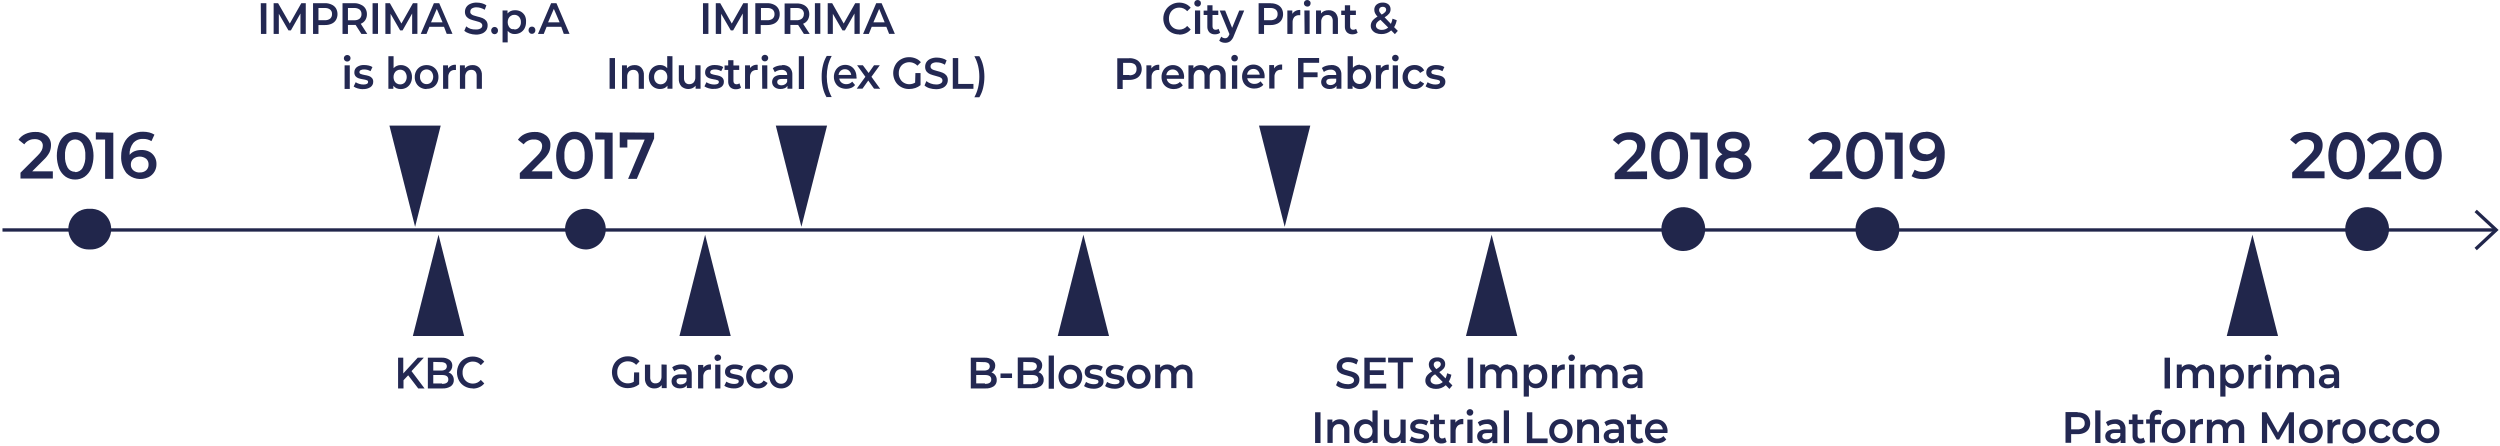 <?xml version="1.0" encoding="UTF-8"?>
<svg width="780px" height="139px" viewBox="0 0 780 139" version="1.1" xmlns="http://www.w3.org/2000/svg" xmlns:xlink="http://www.w3.org/1999/xlink">
    <title>key-fatcs</title>
    <g id="Versione-A" stroke="none" stroke-width="1" fill="none" fill-rule="evenodd">
        <g id="4_The-Group" transform="translate(-330, -1632)" fill-rule="nonzero">
            <g id="key-fatcs" transform="translate(330, 1632)">
                <g id="Group" transform="translate(0, 40.6)">
                    <rect id="Rectangle" fill="#21264B" x="0.774" y="30.626" width="778.032" height="1.044"></rect>
                    <polygon id="Path" fill="#21264B" points="772.758 37.484 772.056 36.71 778.032 31.148 772.056 25.586 772.758 24.83 779.562 31.148"></polygon>
                    <path d="M193.356,0.692 L193.356,5.426 L195.732,5.426 L195.732,2.96 L201.132,2.96 L195.966,15.2 L198.684,15.2 L204.084,2.6 L204.084,0.8 L193.356,0.692 Z M185.706,0.692 L185.706,2.942 L188.604,2.942 L188.604,15.2 L191.142,15.2 L191.142,0.8 L185.706,0.692 Z M179.244,13.004 C178.304,13.014 177.429,12.529 176.94,11.726 C176.294,10.563 176,9.237 176.094,7.91 C176.002,6.583 176.296,5.258 176.94,4.094 C177.429,3.291 178.304,2.806 179.244,2.816 C180.189,2.803 181.071,3.289 181.566,4.094 C182.202,5.261 182.495,6.584 182.412,7.91 C182.498,9.237 182.205,10.56 181.566,11.726 C181.071,12.531 180.189,13.017 179.244,13.004 M179.244,15.326 C180.292,15.339 181.32,15.038 182.196,14.462 C183.104,13.821 183.809,12.934 184.23,11.906 C185.238,9.344 185.238,6.494 184.23,3.932 C183.819,2.898 183.112,2.008 182.196,1.376 C181.326,0.786 180.295,0.479 179.244,0.494 C178.198,0.476 177.173,0.785 176.31,1.376 C175.394,2.008 174.687,2.898 174.276,3.932 C173.268,6.494 173.268,9.344 174.276,11.906 C174.721,12.946 175.459,13.834 176.4,14.462 C177.268,15.041 178.291,15.342 179.334,15.326 M165.852,12.86 L169.452,9.26 C170.188,8.595 170.798,7.802 171.252,6.92 C171.57,6.226 171.73,5.47 171.72,4.706 C171.792,3.542 171.296,2.415 170.388,1.682 C169.366,0.881 168.084,0.484 166.788,0.566 C165.741,0.555 164.703,0.77 163.746,1.196 C162.88,1.595 162.134,2.216 161.586,2.996 L163.386,4.436 C164.136,3.421 165.348,2.853 166.608,2.924 C167.282,2.877 167.951,3.068 168.498,3.464 C168.942,3.852 169.181,4.424 169.146,5.012 C169.139,5.486 169.029,5.953 168.822,6.38 C168.502,6.986 168.083,7.534 167.58,8 L162.18,13.4 L162.18,15.2 L172.278,15.2 L172.278,12.86 L165.852,12.86 Z" id="Shape" fill="#232852"></path>
                    <path d="M243.72,79.136 C243.16,79.151 242.621,78.921 242.244,78.506 C241.478,77.528 241.478,76.154 242.244,75.176 C242.631,74.776 243.163,74.55 243.72,74.55 C244.277,74.55 244.809,74.776 245.196,75.176 C245.989,76.144 245.989,77.538 245.196,78.506 C244.819,78.921 244.28,79.151 243.72,79.136 M243.72,80.594 C244.388,80.604 245.046,80.437 245.628,80.108 C246.189,79.799 246.651,79.337 246.96,78.776 C247.585,77.562 247.585,76.12 246.96,74.906 C246.642,74.352 246.182,73.892 245.628,73.574 C245.042,73.259 244.385,73.098 243.72,73.106 C243.055,73.101 242.399,73.262 241.812,73.574 C241.264,73.894 240.811,74.354 240.498,74.906 C239.873,76.12 239.873,77.562 240.498,78.776 C240.801,79.336 241.256,79.798 241.812,80.108 C242.395,80.434 243.052,80.602 243.72,80.594 M236.52,80.594 C237.15,80.61 237.772,80.454 238.32,80.144 C238.831,79.856 239.24,79.415 239.49,78.884 L238.248,78.11 C238.068,78.43 237.808,78.697 237.492,78.884 C237.195,79.051 236.86,79.138 236.52,79.136 C235.949,79.154 235.397,78.924 235.008,78.506 C234.215,77.538 234.215,76.144 235.008,75.176 C235.4,74.761 235.95,74.533 236.52,74.546 C236.863,74.542 237.2,74.635 237.492,74.816 C237.811,74.991 238.073,75.253 238.248,75.572 L239.49,74.798 C239.247,74.268 238.844,73.827 238.338,73.538 C237.786,73.24 237.165,73.091 236.538,73.106 C235.861,73.099 235.193,73.259 234.594,73.574 C234.04,73.892 233.58,74.352 233.262,74.906 C232.637,76.12 232.637,77.562 233.262,78.776 C233.573,79.342 234.042,79.805 234.612,80.108 C235.2,80.436 235.864,80.604 236.538,80.594 M228.942,80.594 C229.756,80.64 230.563,80.426 231.246,79.982 C231.786,79.605 232.103,78.984 232.092,78.326 C232.111,77.889 231.97,77.461 231.696,77.12 C231.443,76.85 231.128,76.646 230.778,76.526 C230.331,76.386 229.874,76.283 229.41,76.22 C228.993,76.149 228.583,76.04 228.186,75.896 C227.94,75.803 227.781,75.564 227.79,75.302 C227.8,75.051 227.945,74.824 228.168,74.708 C228.502,74.541 228.875,74.467 229.248,74.492 C229.951,74.483 230.643,74.67 231.246,75.032 L231.858,73.736 C231.495,73.519 231.1,73.361 230.688,73.268 C230.222,73.161 229.745,73.107 229.266,73.106 C228.475,73.059 227.69,73.274 227.034,73.718 C226.493,74.1 226.182,74.73 226.206,75.392 C226.178,75.841 226.319,76.284 226.602,76.634 C226.854,76.918 227.177,77.129 227.538,77.246 C227.996,77.395 228.465,77.503 228.942,77.57 C229.347,77.623 229.745,77.72 230.13,77.858 C230.354,77.931 230.502,78.145 230.49,78.38 C230.49,78.92 230.004,79.19 229.032,79.19 C228.592,79.192 228.155,79.125 227.736,78.992 C227.338,78.881 226.961,78.704 226.62,78.47 L225.99,79.766 C226.382,80.041 226.821,80.242 227.286,80.36 C227.823,80.519 228.381,80.598 228.942,80.594 M223.974,71.972 C224.259,71.986 224.535,71.874 224.73,71.666 C224.897,71.484 224.993,71.247 225,71 C225.005,70.733 224.893,70.476 224.694,70.298 C224.5,70.102 224.232,69.997 223.956,70.01 C223.679,70.008 223.413,70.118 223.218,70.316 C223.018,70.501 222.906,70.763 222.912,71.036 C222.906,71.314 223.017,71.582 223.218,71.774 C223.414,71.967 223.681,72.071 223.956,72.062 M223.146,80.594 L224.766,80.594 L224.766,73.178 L223.146,73.178 L223.146,80.594 Z M219.42,74.348 L219.42,73.268 L217.8,73.268 L217.8,80.594 L219.42,80.594 L219.42,76.994 C219.378,76.382 219.571,75.777 219.96,75.302 C220.348,74.909 220.885,74.7 221.436,74.726 L221.814,74.726 L221.814,73.106 C220.842,73.005 219.894,73.448 219.348,74.258 M212.4,79.352 C212.055,79.372 211.713,79.277 211.428,79.082 C211.2,78.899 211.073,78.618 211.086,78.326 C211.086,77.678 211.554,77.354 212.49,77.354 L214.2,77.354 L214.2,78.2 C214.084,78.547 213.848,78.84 213.534,79.028 C213.204,79.232 212.824,79.338 212.436,79.334 M212.67,73.088 C212.115,73.081 211.563,73.16 211.032,73.322 C210.556,73.459 210.11,73.685 209.718,73.988 L210.366,75.23 C210.647,74.996 210.971,74.819 211.32,74.708 C211.688,74.571 212.079,74.504 212.472,74.51 C212.942,74.473 213.407,74.622 213.768,74.924 C214.072,75.235 214.229,75.66 214.2,76.094 L214.2,76.202 L212.4,76.202 C211.621,76.139 210.845,76.349 210.204,76.796 C209.752,77.196 209.502,77.777 209.52,78.38 C209.514,78.779 209.62,79.172 209.826,79.514 C210.048,79.858 210.368,80.127 210.744,80.288 C211.17,80.492 211.64,80.591 212.112,80.576 C212.569,80.585 213.022,80.499 213.444,80.324 C213.797,80.174 214.094,79.916 214.29,79.586 L214.29,80.486 L215.82,80.486 L215.82,76.22 C215.889,75.361 215.596,74.512 215.01,73.88 C214.363,73.322 213.522,73.044 212.67,73.106 M206.388,73.106 L206.388,76.814 C206.425,77.406 206.238,77.99 205.866,78.452 C205.507,78.83 205.001,79.034 204.48,79.01 C204.026,79.035 203.584,78.857 203.274,78.524 C202.96,78.099 202.813,77.574 202.86,77.048 L202.86,73.178 L201.222,73.178 L201.222,77.354 C201.153,78.24 201.445,79.116 202.032,79.784 C202.619,80.349 203.415,80.643 204.228,80.594 C204.663,80.597 205.093,80.505 205.488,80.324 C205.863,80.146 206.195,79.888 206.46,79.568 L206.46,80.504 L208.008,80.504 L208.008,73.178 L206.388,73.106 Z M197.748,78.506 C197.177,78.845 196.522,79.02 195.858,79.01 C195.264,79.013 194.68,78.857 194.166,78.56 C193.67,78.277 193.264,77.858 192.996,77.354 C192.696,76.803 192.552,76.181 192.582,75.554 C192.555,74.928 192.698,74.306 192.996,73.754 C193.265,73.254 193.671,72.842 194.166,72.566 C194.715,72.258 195.338,72.109 195.966,72.134 C196.925,72.12 197.843,72.52 198.486,73.232 L199.548,72.134 C199.121,71.631 198.586,71.231 197.982,70.964 C197.318,70.7 196.609,70.565 195.894,70.568 C195.006,70.556 194.13,70.779 193.356,71.216 C192.599,71.635 191.975,72.259 191.556,73.016 C190.718,74.598 190.718,76.492 191.556,78.074 C191.975,78.831 192.599,79.455 193.356,79.874 C194.122,80.297 194.984,80.514 195.858,80.504 C196.512,80.503 197.162,80.4 197.784,80.198 C198.378,79.995 198.932,79.691 199.422,79.298 L199.422,75.59 L197.838,75.59 L197.748,78.506 Z" id="Shape" fill="#232852"></path>
                    <path d="M369.198,73.106 C368.676,73.098 368.159,73.209 367.686,73.43 C367.254,73.631 366.877,73.934 366.588,74.312 C366.365,73.925 366.033,73.612 365.634,73.412 C365.204,73.197 364.728,73.092 364.248,73.106 C363.803,73.101 363.362,73.186 362.952,73.358 C362.568,73.531 362.229,73.789 361.962,74.114 L361.962,73.178 L360.414,73.178 L360.414,80.504 L362.052,80.504 L362.052,76.778 C362.013,76.197 362.186,75.622 362.538,75.158 C362.866,74.779 363.351,74.573 363.852,74.6 C364.291,74.57 364.719,74.75 365.004,75.086 C365.308,75.502 365.455,76.012 365.418,76.526 L365.418,80.504 L367.038,80.504 L367.038,76.778 C366.996,76.194 367.176,75.615 367.542,75.158 C367.87,74.779 368.355,74.573 368.856,74.6 C369.295,74.573 369.721,74.753 370.008,75.086 C370.306,75.504 370.446,76.014 370.404,76.526 L370.404,80.504 L372.042,80.504 L372.042,76.4 C372.112,75.525 371.834,74.659 371.268,73.988 C370.718,73.448 369.968,73.161 369.198,73.196 M355.284,79.226 C354.724,79.241 354.185,79.011 353.808,78.596 C353.042,77.618 353.042,76.244 353.808,75.266 C354.185,74.851 354.724,74.621 355.284,74.636 C355.843,74.626 356.38,74.855 356.76,75.266 C357.553,76.234 357.553,77.628 356.76,78.596 C356.38,79.007 355.843,79.236 355.284,79.226 M355.284,80.684 C355.952,80.694 356.61,80.527 357.192,80.198 C357.751,79.893 358.209,79.43 358.506,78.866 C359.152,77.657 359.152,76.205 358.506,74.996 C358.199,74.44 357.744,73.979 357.192,73.664 C356.606,73.349 355.949,73.188 355.284,73.196 C354.619,73.191 353.963,73.352 353.376,73.664 C352.824,73.979 352.369,74.44 352.062,74.996 C351.416,76.205 351.416,77.657 352.062,78.866 C352.359,79.43 352.817,79.893 353.376,80.198 C353.959,80.524 354.616,80.692 355.284,80.684 M347.724,80.684 C348.538,80.733 349.346,80.518 350.028,80.072 C350.575,79.702 350.895,79.077 350.874,78.416 C350.898,77.982 350.764,77.553 350.496,77.21 C350.243,76.94 349.928,76.736 349.578,76.616 C349.13,76.477 348.673,76.369 348.21,76.292 C347.792,76.234 347.382,76.131 346.986,75.986 C346.74,75.893 346.581,75.654 346.59,75.392 C346.6,75.145 346.736,74.921 346.95,74.798 C347.292,74.634 347.67,74.56 348.048,74.582 C348.746,74.566 349.434,74.754 350.028,75.122 L350.658,73.826 C350.295,73.609 349.9,73.451 349.488,73.358 C349.022,73.251 348.545,73.197 348.066,73.196 C347.275,73.149 346.49,73.364 345.834,73.808 C345.293,74.19 344.982,74.82 345.006,75.482 C344.978,75.931 345.119,76.374 345.402,76.724 C345.651,77.011 345.975,77.223 346.338,77.336 C346.79,77.483 347.254,77.592 347.724,77.66 C348.135,77.711 348.54,77.808 348.93,77.948 C349.154,78.021 349.302,78.235 349.29,78.47 C349.29,79.01 348.804,79.28 347.832,79.28 C347.392,79.282 346.955,79.215 346.536,79.082 C346.138,78.971 345.761,78.794 345.42,78.56 L344.79,79.856 C345.182,80.131 345.621,80.332 346.086,80.45 C346.618,80.608 347.169,80.687 347.724,80.684 M341.154,80.684 C341.968,80.733 342.776,80.518 343.458,80.072 C344.005,79.702 344.325,79.077 344.304,78.416 C344.328,77.982 344.194,77.553 343.926,77.21 C343.673,76.94 343.358,76.736 343.008,76.616 C342.56,76.477 342.103,76.369 341.64,76.292 C341.222,76.234 340.812,76.131 340.416,75.986 C340.17,75.893 340.011,75.654 340.02,75.392 C340.03,75.145 340.166,74.921 340.38,74.798 C340.722,74.634 341.1,74.56 341.478,74.582 C342.176,74.566 342.864,74.754 343.458,75.122 L344.088,73.826 C343.724,73.612 343.329,73.454 342.918,73.358 C342.445,73.251 341.963,73.196 341.478,73.196 C340.687,73.149 339.902,73.364 339.246,73.808 C338.717,74.199 338.414,74.825 338.436,75.482 C338.408,75.931 338.549,76.374 338.832,76.724 C339.081,77.011 339.405,77.223 339.768,77.336 C340.22,77.483 340.684,77.592 341.154,77.66 C341.565,77.711 341.97,77.808 342.36,77.948 C342.584,78.021 342.732,78.235 342.72,78.47 C342.72,79.01 342.234,79.28 341.262,79.28 C340.822,79.282 340.385,79.215 339.966,79.082 C339.568,78.971 339.191,78.794 338.85,78.56 L338.22,79.856 C338.612,80.131 339.051,80.332 339.516,80.45 C340.047,80.609 340.599,80.688 341.154,80.684 M333.954,79.226 C333.393,79.243 332.853,79.013 332.478,78.596 C331.685,77.628 331.685,76.234 332.478,75.266 C332.853,74.849 333.393,74.619 333.954,74.636 C334.513,74.626 335.05,74.855 335.43,75.266 C336.223,76.234 336.223,77.628 335.43,78.596 C335.05,79.007 334.513,79.236 333.954,79.226 M333.954,80.684 C334.622,80.694 335.28,80.527 335.862,80.198 C336.421,79.893 336.879,79.43 337.176,78.866 C337.822,77.657 337.822,76.205 337.176,74.996 C336.869,74.44 336.414,73.979 335.862,73.664 C334.667,73.04 333.241,73.04 332.046,73.664 C331.494,73.979 331.039,74.44 330.732,74.996 C330.086,76.205 330.086,77.657 330.732,78.866 C331.029,79.43 331.487,79.893 332.046,80.198 C332.628,80.527 333.286,80.694 333.954,80.684 M327.186,80.684 L328.824,80.684 L328.824,70.334 L327.186,70.334 L327.186,80.684 Z M322.002,79.28 L319.266,79.28 L319.266,76.4 L322.002,76.4 C323.316,76.4 323.964,76.868 323.964,77.786 C323.964,78.704 323.316,79.172 322.002,79.172 M321.66,72.386 C322.138,72.358 322.613,72.471 323.028,72.71 C323.325,72.953 323.498,73.316 323.498,73.7 C323.498,74.084 323.325,74.447 323.028,74.69 C322.613,74.929 322.138,75.042 321.66,75.014 L319.266,75.014 L319.266,72.314 L321.66,72.386 Z M324,75.518 C324.358,75.316 324.651,75.016 324.846,74.654 C325.068,74.272 325.18,73.836 325.17,73.394 C325.195,72.684 324.864,72.009 324.288,71.594 C323.557,71.102 322.683,70.867 321.804,70.928 L317.538,70.928 L317.538,80.522 L322.074,80.522 C323.006,80.58 323.933,80.34 324.72,79.838 C325.33,79.391 325.675,78.667 325.638,77.912 C325.658,77.372 325.5,76.841 325.188,76.4 C324.901,75.986 324.482,75.682 324,75.536 M312.156,77.336 L315.756,77.336 L315.756,75.914 L312.156,75.914 L312.156,77.336 Z M307.314,79.028 L304.578,79.028 L304.578,76.4 L307.314,76.4 C308.628,76.4 309.276,76.868 309.276,77.786 C309.276,78.704 308.628,79.172 307.314,79.172 M306.972,72.386 C307.45,72.358 307.925,72.471 308.34,72.71 C308.637,72.953 308.81,73.316 308.81,73.7 C308.81,74.084 308.637,74.447 308.34,74.69 C307.925,74.929 307.45,75.042 306.972,75.014 L304.578,75.014 L304.578,72.314 L306.972,72.386 Z M309.348,75.59 C309.706,75.388 309.999,75.088 310.194,74.726 C310.416,74.344 310.528,73.908 310.518,73.466 C310.543,72.756 310.212,72.081 309.636,71.666 C308.905,71.174 308.031,70.939 307.152,71 L302.886,71 L302.886,80.594 L307.422,80.594 C308.354,80.652 309.281,80.412 310.068,79.91 C310.678,79.463 311.023,78.739 310.986,77.984 C311.006,77.444 310.848,76.913 310.536,76.472 C310.249,76.058 309.83,75.754 309.348,75.608" id="Shape" fill="#232852"></path>
                    <path d="M147.474,80.63 C148.18,80.646 148.881,80.505 149.526,80.216 C150.14,79.959 150.679,79.55 151.092,79.028 L150.012,77.93 C149.411,78.663 148.512,79.086 147.564,79.082 C146.978,79.089 146.4,78.94 145.89,78.65 C145.403,78.361 145.004,77.944 144.738,77.444 C144.44,76.892 144.297,76.27 144.324,75.644 C144.294,75.017 144.438,74.395 144.738,73.844 C144.999,73.34 145.399,72.922 145.89,72.638 C146.4,72.348 146.978,72.199 147.564,72.206 C148.509,72.195 149.409,72.612 150.012,73.34 L151.092,72.242 C150.679,71.72 150.14,71.311 149.526,71.054 C148.884,70.775 148.191,70.634 147.492,70.64 C146.621,70.628 145.762,70.852 145.008,71.288 C144.247,71.702 143.622,72.327 143.208,73.088 C142.37,74.67 142.37,76.564 143.208,78.146 C143.625,78.904 144.25,79.528 145.008,79.946 C145.767,80.369 146.623,80.586 147.492,80.576 M137.934,79.046 L135.18,79.046 L135.18,76.4 L137.916,76.4 C139.23,76.4 139.878,76.868 139.878,77.786 C139.878,78.704 139.23,79.172 137.916,79.172 M137.574,72.386 C138.052,72.358 138.527,72.471 138.942,72.71 C139.239,72.953 139.412,73.316 139.412,73.7 C139.412,74.084 139.239,74.447 138.942,74.69 C138.527,74.929 138.052,75.042 137.574,75.014 L135.18,75.014 L135.18,72.314 L137.574,72.386 Z M139.95,75.59 C140.312,75.393 140.606,75.092 140.796,74.726 C141.018,74.344 141.13,73.908 141.12,73.466 C141.145,72.756 140.814,72.081 140.238,71.666 C139.507,71.174 138.633,70.939 137.754,71 L133.488,71 L133.488,80.594 L138.024,80.594 C138.956,80.652 139.883,80.412 140.67,79.91 C141.28,79.463 141.625,78.739 141.588,77.984 C141.608,77.444 141.45,76.913 141.138,76.472 C140.851,76.058 140.432,75.754 139.95,75.608 M130.482,80.594 L132.462,80.594 L128.394,75.194 L132.228,71 L130.32,71 L125.82,75.914 L125.82,71 L124.2,71 L124.2,80.594 L125.892,80.594 L125.892,78.038 L127.35,76.49 L130.482,80.594 Z" id="Shape" fill="#232852"></path>
                    <path d="M516.834,91.592 C517.32,91.57 517.794,91.745 518.148,92.078 C518.509,92.421 518.739,92.879 518.796,93.374 L514.8,93.374 C514.85,92.877 515.08,92.416 515.448,92.078 C515.814,91.753 516.29,91.579 516.78,91.592 M520.29,94.004 C520.299,93.318 520.145,92.639 519.84,92.024 C519.553,91.471 519.116,91.009 518.58,90.692 C517.459,90.077 516.101,90.077 514.98,90.692 C514.434,91.004 513.991,91.466 513.702,92.024 C513.387,92.617 513.227,93.279 513.234,93.95 C513.224,94.621 513.385,95.284 513.702,95.876 C514.017,96.443 514.485,96.911 515.052,97.226 C515.676,97.543 516.368,97.704 517.068,97.694 C517.622,97.706 518.172,97.608 518.688,97.406 C519.148,97.202 519.555,96.894 519.876,96.506 L518.994,95.444 C518.515,95.98 517.823,96.277 517.104,96.254 C516.564,96.274 516.035,96.101 515.61,95.768 C515.209,95.45 514.939,94.995 514.854,94.49 L520.254,94.49 C520.254,94.274 520.254,94.112 520.254,93.986 M512.28,95.984 C512.026,96.19 511.707,96.299 511.38,96.29 C511.108,96.313 510.841,96.206 510.66,96.002 C510.478,95.773 510.388,95.484 510.408,95.192 L510.408,91.736 L512.208,91.736 L512.208,90.368 L510.408,90.368 L510.408,88.694 L508.788,88.694 L508.788,90.368 L507.636,90.368 L507.636,91.736 L508.788,91.736 L508.788,95.336 C508.744,95.997 508.971,96.647 509.418,97.136 C509.899,97.596 510.555,97.826 511.218,97.766 C511.511,97.771 511.803,97.728 512.082,97.64 C512.34,97.573 512.58,97.45 512.784,97.28 L512.28,95.984 Z M503.28,96.452 C502.935,96.472 502.593,96.377 502.308,96.182 C502.076,96.008 501.942,95.734 501.948,95.444 C501.948,94.796 502.416,94.472 503.352,94.472 L505.044,94.472 L505.044,95.318 C504.924,95.667 504.689,95.965 504.378,96.164 C504.047,96.362 503.666,96.462 503.28,96.452 M503.496,90.206 C502.947,90.201 502.401,90.28 501.876,90.44 C501.401,90.581 500.956,90.807 500.562,91.106 L501.192,92.348 C501.483,92.118 501.812,91.941 502.164,91.826 C502.535,91.698 502.924,91.631 503.316,91.628 C503.784,91.6 504.246,91.748 504.612,92.042 C504.916,92.353 505.073,92.778 505.044,93.212 L505.044,93.338 L503.244,93.338 C502.465,93.275 501.689,93.485 501.048,93.932 C500.584,94.317 500.324,94.895 500.346,95.498 C500.337,95.9 500.45,96.295 500.67,96.632 C500.894,96.972 501.204,97.246 501.57,97.424 C502.001,97.612 502.468,97.704 502.938,97.694 C503.395,97.713 503.851,97.627 504.27,97.442 C504.63,97.296 504.933,97.037 505.134,96.704 L505.134,97.604 L506.664,97.604 L506.664,93.338 C506.731,92.479 506.438,91.631 505.854,90.998 C505.2,90.441 504.353,90.163 503.496,90.224 M496.008,90.224 C495.534,90.221 495.064,90.306 494.622,90.476 C494.228,90.649 493.883,90.914 493.614,91.25 L493.614,90.314 L492.066,90.314 L492.066,97.622 L493.686,97.622 L493.686,93.914 C493.65,93.328 493.837,92.749 494.208,92.294 C494.572,91.899 495.094,91.688 495.63,91.718 C496.09,91.692 496.537,91.87 496.854,92.204 C497.169,92.615 497.322,93.127 497.286,93.644 L497.286,97.622 L498.906,97.622 L498.906,93.428 C498.976,92.556 498.69,91.692 498.114,91.034 C497.557,90.48 496.793,90.185 496.008,90.224 M486.954,96.2 C486.395,96.21 485.858,95.981 485.478,95.57 C485.085,95.11 484.879,94.519 484.902,93.914 C484.876,93.309 485.082,92.716 485.478,92.258 C485.868,91.857 486.403,91.63 486.963,91.63 C487.523,91.63 488.058,91.857 488.448,92.258 C488.851,92.713 489.058,93.308 489.024,93.914 C489.056,94.52 488.849,95.114 488.448,95.57 C488.064,95.986 487.52,96.215 486.954,96.2 M486.954,97.658 C487.625,97.665 488.287,97.505 488.88,97.19 C489.437,96.873 489.893,96.405 490.194,95.84 C490.519,95.251 490.68,94.586 490.662,93.914 C490.678,93.236 490.517,92.566 490.194,91.97 C489.891,91.415 489.435,90.959 488.88,90.656 C488.292,90.328 487.628,90.16 486.954,90.17 C486.322,90.175 485.703,90.343 485.154,90.656 C484.599,90.959 484.143,91.415 483.84,91.97 C483.511,92.564 483.343,93.235 483.354,93.914 C483.341,94.588 483.509,95.253 483.84,95.84 C484.141,96.405 484.597,96.873 485.154,97.19 C485.707,97.49 486.325,97.651 486.954,97.658 M476.388,97.658 L482.85,97.658 L482.85,96.2 L478.08,96.2 L478.08,88.028 L476.388,88.028 L476.388,97.658 Z M469.188,97.658 L470.808,97.658 L470.808,87.452 L469.188,87.452 L469.188,97.658 Z M463.788,96.506 C463.443,96.526 463.101,96.431 462.816,96.236 C462.589,96.06 462.461,95.785 462.474,95.498 C462.474,94.85 462.942,94.526 463.878,94.526 L465.552,94.526 L465.552,95.372 C465.432,95.721 465.197,96.019 464.886,96.218 C464.555,96.416 464.174,96.516 463.788,96.506 M464.022,90.26 C463.467,90.253 462.915,90.332 462.384,90.494 C461.911,90.639 461.466,90.864 461.07,91.16 L461.718,92.402 C461.999,92.168 462.323,91.991 462.672,91.88 C463.043,91.752 463.432,91.685 463.824,91.682 C464.294,91.645 464.759,91.794 465.12,92.096 C465.424,92.407 465.581,92.832 465.552,93.266 L465.552,93.392 L463.752,93.392 C462.973,93.329 462.197,93.539 461.556,93.986 C461.105,94.379 460.854,94.954 460.872,95.552 C460.866,95.951 460.972,96.344 461.178,96.686 C461.404,97.031 461.722,97.305 462.096,97.478 C462.527,97.667 462.994,97.76 463.464,97.748 C463.921,97.765 464.377,97.679 464.796,97.496 C465.149,97.346 465.446,97.088 465.642,96.758 L465.642,97.658 L467.172,97.658 L467.172,93.338 C467.239,92.479 466.946,91.631 466.362,90.998 C465.715,90.44 464.874,90.162 464.022,90.224 M458.622,89.108 C458.91,89.117 459.186,88.999 459.378,88.784 C459.573,88.582 459.678,88.309 459.666,88.028 C459.669,87.761 459.557,87.506 459.36,87.326 C459.159,87.14 458.896,87.037 458.622,87.038 C458.345,87.036 458.079,87.146 457.884,87.344 C457.683,87.536 457.572,87.804 457.578,88.082 C457.575,88.354 457.686,88.615 457.884,88.802 C458.079,89 458.345,89.11 458.622,89.108 M457.812,97.622 L459.432,97.622 L459.432,90.314 L457.812,90.314 L457.812,97.622 Z M454.086,91.376 L454.086,90.314 L452.538,90.314 L452.538,97.622 L454.158,97.622 L454.158,94.022 C454.113,93.415 454.307,92.815 454.698,92.348 C455.071,91.932 455.616,91.712 456.174,91.754 L456.552,91.754 L456.552,90.116 C455.58,90.015 454.632,90.458 454.086,91.268 M450.864,95.894 C450.61,96.1 450.291,96.209 449.964,96.2 C449.692,96.223 449.425,96.116 449.244,95.912 C449.062,95.683 448.972,95.394 448.992,95.102 L448.992,91.736 L450.792,91.736 L450.792,90.368 L448.992,90.368 L448.992,88.694 L447.372,88.694 L447.372,90.368 L446.22,90.368 L446.22,91.736 L447.372,91.736 L447.372,95.336 C447.329,95.993 447.549,96.641 447.984,97.136 C448.47,97.588 449.122,97.817 449.784,97.766 C450.077,97.771 450.369,97.728 450.648,97.64 C450.906,97.573 451.146,97.45 451.35,97.28 L450.864,95.894 Z M442.728,97.694 C443.542,97.74 444.349,97.526 445.032,97.082 C445.571,96.713 445.889,96.098 445.878,95.444 C445.911,95.005 445.769,94.571 445.482,94.238 C445.235,93.957 444.919,93.746 444.564,93.626 C444.116,93.492 443.659,93.39 443.196,93.32 C442.78,93.246 442.37,93.138 441.972,92.996 C441.725,92.915 441.563,92.679 441.576,92.42 C441.58,92.162 441.725,91.927 441.954,91.808 C442.289,91.644 442.661,91.569 443.034,91.592 C443.737,91.583 444.429,91.77 445.032,92.132 L445.644,90.836 C445.283,90.619 444.887,90.466 444.474,90.386 C444.01,90.264 443.532,90.204 443.052,90.206 C442.259,90.164 441.474,90.386 440.82,90.836 C440.285,91.215 439.974,91.836 439.992,92.492 C439.964,92.941 440.105,93.384 440.388,93.734 C440.644,94.017 440.965,94.233 441.324,94.364 C441.785,94.497 442.254,94.599 442.728,94.67 C443.133,94.723 443.531,94.82 443.916,94.958 C444.143,95.038 444.29,95.258 444.276,95.498 C444.276,96.038 443.79,96.308 442.818,96.308 C442.385,96.302 441.955,96.236 441.54,96.11 C441.137,95.988 440.754,95.806 440.406,95.57 L439.776,96.884 C440.17,97.153 440.609,97.348 441.072,97.46 C441.609,97.619 442.167,97.698 442.728,97.694 M436.95,90.296 L436.95,93.896 C436.988,94.488 436.802,95.073 436.428,95.534 C436.072,95.919 435.566,96.129 435.042,96.11 C434.588,96.135 434.146,95.957 433.836,95.624 C433.532,95.194 433.386,94.673 433.422,94.148 L433.422,90.314 L431.784,90.314 L431.784,94.49 C431.718,95.37 432.01,96.24 432.594,96.902 C433.183,97.463 433.978,97.756 434.79,97.712 C435.225,97.715 435.655,97.623 436.05,97.442 C436.435,97.28 436.77,97.019 437.022,96.686 L437.022,97.622 L438.57,97.622 L438.57,90.314 L436.95,90.296 Z M426.15,96.236 C425.781,96.249 425.416,96.149 425.106,95.948 C424.785,95.76 424.523,95.485 424.35,95.156 C424.166,94.781 424.074,94.368 424.08,93.95 C424.069,93.532 424.162,93.118 424.35,92.744 C424.528,92.413 424.788,92.134 425.106,91.934 C425.423,91.75 425.784,91.657 426.15,91.664 C426.522,91.66 426.888,91.753 427.212,91.934 C427.524,92.135 427.778,92.415 427.95,92.744 C428.138,93.118 428.231,93.532 428.22,93.95 C428.226,94.368 428.134,94.781 427.95,95.156 C427.603,95.828 426.906,96.246 426.15,96.236 M428.202,87.434 L428.202,91.196 C427.938,90.872 427.598,90.618 427.212,90.458 C426.814,90.288 426.385,90.203 425.952,90.206 C425.321,90.202 424.701,90.363 424.152,90.674 C423.617,90.985 423.18,91.44 422.892,91.988 C422.588,92.597 422.433,93.269 422.442,93.95 C422.435,94.63 422.59,95.303 422.892,95.912 C423.18,96.46 423.617,96.915 424.152,97.226 C425.103,97.768 426.249,97.847 427.266,97.442 C427.659,97.268 428,96.995 428.256,96.65 L428.256,97.604 L429.822,97.604 L429.822,87.452 L428.202,87.434 Z M418.104,90.206 C417.636,90.2 417.171,90.286 416.736,90.458 C416.334,90.626 415.982,90.892 415.71,91.232 L415.71,90.296 L414.162,90.296 L414.162,97.604 L415.8,97.604 L415.8,93.914 C415.755,93.326 415.943,92.745 416.322,92.294 C416.682,91.904 417.196,91.694 417.726,91.718 C418.186,91.687 418.636,91.866 418.95,92.204 C419.265,92.615 419.418,93.127 419.382,93.644 L419.382,97.622 L421.02,97.622 L421.02,93.428 C421.082,92.557 420.797,91.696 420.228,91.034 C419.662,90.482 418.893,90.189 418.104,90.224 M410.31,97.622 L412.002,97.622 L412.002,88.028 L410.31,88.028 L410.31,97.622 Z" id="Shape" fill="#232852"></path>
                    <path d="M509.076,79.352 C508.731,79.372 508.389,79.277 508.104,79.082 C507.876,78.899 507.749,78.618 507.762,78.326 C507.762,77.678 508.23,77.354 509.166,77.354 L510.84,77.354 L510.84,78.2 C510.719,78.544 510.484,78.836 510.174,79.028 C509.844,79.232 509.464,79.338 509.076,79.334 M509.31,73.088 C508.755,73.081 508.203,73.16 507.672,73.322 C507.196,73.459 506.75,73.685 506.358,73.988 L507.006,75.23 C507.287,74.996 507.611,74.819 507.96,74.708 C508.328,74.571 508.719,74.504 509.112,74.51 C509.582,74.473 510.047,74.622 510.408,74.924 C510.712,75.235 510.869,75.66 510.84,76.094 L510.84,76.202 L509.04,76.202 C508.261,76.139 507.485,76.349 506.844,76.796 C506.392,77.196 506.142,77.777 506.16,78.38 C506.156,78.779 506.262,79.171 506.466,79.514 C506.688,79.858 507.008,80.127 507.384,80.288 C507.81,80.492 508.28,80.591 508.752,80.576 C509.208,80.583 509.662,80.497 510.084,80.324 C510.437,80.174 510.734,79.916 510.93,79.586 L510.93,80.486 L512.46,80.486 L512.46,76.202 C512.527,75.349 512.233,74.507 511.65,73.88 C511.003,73.322 510.162,73.044 509.31,73.106 M501.84,73.106 C501.324,73.1 500.813,73.211 500.346,73.43 C499.914,73.631 499.537,73.934 499.248,74.312 C499.025,73.925 498.693,73.612 498.294,73.412 C497.864,73.197 497.388,73.092 496.908,73.106 C496.458,73.103 496.011,73.188 495.594,73.358 C495.219,73.536 494.887,73.794 494.622,74.114 L494.622,73.178 L493.074,73.178 L493.074,80.504 L494.712,80.504 L494.712,76.778 C494.673,76.197 494.846,75.622 495.198,75.158 C495.526,74.779 496.011,74.573 496.512,74.6 C496.951,74.573 497.377,74.753 497.664,75.086 C497.968,75.502 498.115,76.012 498.078,76.526 L498.078,80.504 L499.698,80.504 L499.698,76.778 C499.656,76.194 499.836,75.615 500.202,75.158 C500.53,74.779 501.015,74.573 501.516,74.6 C501.955,74.573 502.381,74.753 502.668,75.086 C502.966,75.504 503.106,76.014 503.064,76.526 L503.064,80.504 L504.702,80.504 L504.702,76.4 C504.772,75.525 504.494,74.659 503.928,73.988 C503.374,73.443 502.616,73.156 501.84,73.196 M490.266,72.062 C490.551,72.076 490.827,71.964 491.022,71.756 C491.244,71.565 491.38,71.292 491.4,71 C491.405,70.733 491.293,70.476 491.094,70.298 C490.898,70.105 490.631,70.001 490.356,70.01 C490.079,70.008 489.813,70.118 489.618,70.316 C489.418,70.501 489.306,70.763 489.312,71.036 C489.31,71.313 489.42,71.579 489.618,71.774 C489.814,71.967 490.081,72.071 490.356,72.062 M489.546,80.594 L491.166,80.594 L491.166,73.178 L489.546,73.178 L489.546,80.594 Z M485.82,74.348 L485.82,73.268 L484.2,73.268 L484.2,80.594 L485.82,80.594 L485.82,76.994 C485.778,76.382 485.971,75.777 486.36,75.302 C486.745,74.905 487.284,74.695 487.836,74.726 L488.214,74.726 L488.214,73.106 C487.242,73.005 486.294,73.448 485.748,74.258 M479.07,79.136 C478.697,79.135 478.331,79.036 478.008,78.848 C477.688,78.656 477.432,78.374 477.27,78.038 C477.082,77.664 476.989,77.25 477,76.832 C476.994,76.414 477.086,76.001 477.27,75.626 C477.437,75.298 477.693,75.024 478.008,74.834 C478.331,74.646 478.697,74.547 479.07,74.546 C479.629,74.536 480.166,74.765 480.546,75.176 C481.312,76.154 481.312,77.528 480.546,78.506 C480.166,78.917 479.629,79.146 479.07,79.136 M479.25,73.106 C478.8,73.105 478.354,73.19 477.936,73.358 C477.543,73.532 477.202,73.805 476.946,74.15 L476.946,73.178 L475.398,73.178 L475.398,83.15 L477.018,83.15 L477.018,79.55 C477.567,80.21 478.392,80.576 479.25,80.54 C479.881,80.544 480.501,80.383 481.05,80.072 C481.586,79.762 482.023,79.306 482.31,78.758 C482.615,78.143 482.769,77.464 482.76,76.778 C482.769,76.103 482.614,75.436 482.31,74.834 C482.028,74.282 481.59,73.825 481.05,73.52 C480.505,73.201 479.882,73.039 479.25,73.052 M470.592,73.052 C470.076,73.046 469.565,73.157 469.098,73.376 C468.666,73.577 468.289,73.88 468,74.258 C467.777,73.871 467.445,73.558 467.046,73.358 C466.616,73.145 466.14,73.04 465.66,73.052 C465.21,73.049 464.763,73.134 464.346,73.304 C463.971,73.482 463.639,73.74 463.374,74.06 L463.374,73.124 L461.826,73.124 L461.826,80.45 L463.446,80.45 L463.446,76.778 C463.404,76.194 463.584,75.615 463.95,75.158 C464.278,74.779 464.763,74.573 465.264,74.6 C465.703,74.573 466.129,74.753 466.416,75.086 C466.72,75.502 466.867,76.012 466.83,76.526 L466.83,80.504 L468.45,80.504 L468.45,76.778 C468.411,76.197 468.584,75.622 468.936,75.158 C469.269,74.785 469.751,74.581 470.25,74.6 C470.694,74.573 471.126,74.752 471.42,75.086 C471.718,75.504 471.858,76.014 471.816,76.526 L471.816,80.504 L473.4,80.504 L473.4,76.4 C473.462,75.526 473.185,74.662 472.626,73.988 C472.072,73.443 471.314,73.156 470.538,73.196 M457.938,80.594 L459.63,80.594 L459.63,71 L457.938,71 L457.938,80.594 Z M448.164,79.334 C447.691,79.355 447.224,79.222 446.832,78.956 C446.511,78.738 446.321,78.372 446.328,77.984 C446.325,77.644 446.439,77.313 446.652,77.048 C446.95,76.683 447.325,76.388 447.75,76.184 L450.144,78.596 C449.599,79.079 448.893,79.342 448.164,79.334 M448.47,72.134 C448.748,72.114 449.024,72.198 449.244,72.368 C449.434,72.544 449.539,72.793 449.532,73.052 C449.524,73.322 449.414,73.579 449.226,73.772 C448.898,74.085 448.529,74.352 448.128,74.564 C447.887,74.322 447.67,74.057 447.48,73.772 C447.374,73.579 447.318,73.362 447.318,73.142 C447.312,72.864 447.423,72.596 447.624,72.404 C447.864,72.214 448.165,72.118 448.47,72.134 M453.15,79.64 L452.016,78.488 C452.41,77.814 452.684,77.077 452.826,76.31 L451.512,75.86 C451.414,76.414 451.245,76.952 451.008,77.462 L449.046,75.5 C449.589,75.202 450.071,74.805 450.468,74.33 C450.755,73.952 450.907,73.49 450.9,73.016 C450.925,72.426 450.68,71.856 450.234,71.468 C449.725,71.063 449.083,70.864 448.434,70.91 C447.736,70.871 447.048,71.096 446.508,71.54 C446.037,71.945 445.773,72.539 445.788,73.16 C445.795,73.52 445.874,73.875 446.022,74.204 C446.231,74.601 446.498,74.965 446.814,75.284 C446.187,75.61 445.635,76.064 445.194,76.616 C444.868,77.072 444.698,77.621 444.708,78.182 C444.704,78.653 444.849,79.113 445.122,79.496 C445.427,79.905 445.838,80.222 446.31,80.414 C446.852,80.637 447.434,80.747 448.02,80.738 C449.151,80.764 450.247,80.351 451.08,79.586 L452.214,80.756 L453.15,79.64 Z M436.104,80.612 L437.796,80.612 L437.796,72.422 L440.82,72.422 L440.82,71 L433.098,71 L433.098,72.512 L436.104,72.512 L436.104,80.612 Z M427.374,79.118 L427.374,76.4 L431.766,76.4 L431.766,74.924 L427.374,74.924 L427.374,72.404 L432.324,72.404 L432.324,71 L425.682,71 L425.682,80.594 L432.504,80.594 L432.504,79.1 L427.374,79.118 Z M420.444,80.738 C421.141,80.757 421.834,80.628 422.478,80.36 C422.986,80.15 423.418,79.793 423.72,79.334 C423.992,78.903 424.136,78.404 424.134,77.894 C424.162,77.361 423.996,76.837 423.666,76.418 C423.369,76.058 422.985,75.779 422.55,75.608 C422.012,75.392 421.458,75.218 420.894,75.086 C420.492,74.993 420.096,74.879 419.706,74.744 C419.447,74.654 419.208,74.513 419.004,74.33 C418.825,74.155 418.728,73.914 418.734,73.664 C418.729,73.285 418.911,72.929 419.22,72.71 C419.665,72.447 420.181,72.328 420.696,72.368 C421.128,72.368 421.558,72.429 421.974,72.548 C422.41,72.681 422.827,72.868 423.216,73.106 L423.756,71.738 C423.331,71.443 422.855,71.229 422.352,71.108 C421.82,70.95 421.269,70.871 420.714,70.874 C420.021,70.849 419.331,70.985 418.698,71.27 C418.19,71.48 417.758,71.837 417.456,72.296 C417.184,72.727 417.04,73.226 417.042,73.736 C417.018,74.279 417.183,74.814 417.51,75.248 C417.809,75.599 418.185,75.876 418.608,76.058 C419.159,76.27 419.725,76.445 420.3,76.58 C420.786,76.706 421.182,76.814 421.47,76.922 C421.731,77.008 421.971,77.149 422.172,77.336 C422.364,77.511 422.469,77.761 422.46,78.02 C422.466,78.389 422.274,78.732 421.956,78.92 C421.498,79.184 420.971,79.304 420.444,79.262 C419.885,79.263 419.331,79.165 418.806,78.974 C418.307,78.801 417.844,78.538 417.438,78.2 L416.844,79.586 C417.299,79.977 417.833,80.266 418.41,80.432 C419.069,80.634 419.755,80.737 420.444,80.738" id="Shape" fill="#232852"></path>
                    <path d="M757.386,96.2 C756.827,96.21 756.29,95.981 755.91,95.57 C755.517,95.11 755.311,94.519 755.334,93.914 C755.308,93.309 755.514,92.716 755.91,92.258 C756.3,91.857 756.835,91.63 757.395,91.63 C757.955,91.63 758.49,91.857 758.88,92.258 C759.283,92.713 759.49,93.308 759.456,93.914 C759.488,94.52 759.281,95.114 758.88,95.57 C758.496,95.986 757.952,96.215 757.386,96.2 M757.386,97.658 C758.057,97.665 758.719,97.505 759.312,97.19 C759.869,96.873 760.325,96.405 760.626,95.84 C760.951,95.251 761.112,94.586 761.094,93.914 C761.11,93.236 760.949,92.566 760.626,91.97 C760.323,91.415 759.867,90.959 759.312,90.656 C758.724,90.328 758.06,90.16 757.386,90.17 C756.754,90.175 756.135,90.343 755.586,90.656 C755.031,90.959 754.575,91.415 754.272,91.97 C753.943,92.564 753.775,93.235 753.786,93.914 C753.773,94.588 753.941,95.253 754.272,95.84 C754.573,96.405 755.029,96.873 755.586,97.19 C756.139,97.49 756.757,97.651 757.386,97.658 M750.186,97.658 C750.813,97.673 751.434,97.524 751.986,97.226 C752.503,96.931 752.918,96.485 753.174,95.948 L751.914,95.192 C751.736,95.502 751.482,95.762 751.176,95.948 C750.872,96.113 750.532,96.2 750.186,96.2 C749.616,96.213 749.066,95.985 748.674,95.57 C747.881,94.602 747.881,93.208 748.674,92.24 C749.072,91.836 749.619,91.614 750.186,91.628 C750.533,91.615 750.877,91.702 751.176,91.88 C751.492,92.053 751.749,92.316 751.914,92.636 L753.174,91.862 C752.919,91.335 752.511,90.896 752.004,90.602 C751.452,90.304 750.831,90.155 750.204,90.17 C749.525,90.159 748.854,90.327 748.26,90.656 C747.7,90.959 747.238,91.414 746.928,91.97 C746.599,92.564 746.431,93.235 746.442,93.914 C746.429,94.588 746.597,95.253 746.928,95.84 C747.243,96.401 747.703,96.867 748.26,97.19 C748.859,97.505 749.527,97.665 750.204,97.658 M742.878,97.658 C743.505,97.673 744.126,97.524 744.678,97.226 C745.195,96.931 745.61,96.485 745.866,95.948 L744.606,95.192 C744.428,95.502 744.174,95.762 743.868,95.948 C743.564,96.113 743.224,96.2 742.878,96.2 C742.308,96.213 741.758,95.985 741.366,95.57 C740.573,94.602 740.573,93.208 741.366,92.24 C741.764,91.836 742.311,91.614 742.878,91.628 C743.225,91.615 743.569,91.702 743.868,91.88 C744.184,92.053 744.441,92.316 744.606,92.636 L745.866,91.862 C745.611,91.335 745.203,90.896 744.696,90.602 C744.144,90.304 743.523,90.155 742.896,90.17 C742.217,90.159 741.546,90.327 740.952,90.656 C740.392,90.959 739.93,91.414 739.62,91.97 C739.291,92.564 739.123,93.235 739.134,93.914 C739.121,94.588 739.289,95.253 739.62,95.84 C739.935,96.401 740.395,96.867 740.952,97.19 C741.551,97.505 742.219,97.665 742.896,97.658 M734.4,96.2 C733.841,96.21 733.304,95.981 732.924,95.57 C732.531,95.11 732.325,94.519 732.348,93.914 C732.322,93.309 732.528,92.716 732.924,92.258 C733.314,91.857 733.849,91.63 734.409,91.63 C734.969,91.63 735.504,91.857 735.894,92.258 C736.297,92.713 736.504,93.308 736.47,93.914 C736.502,94.52 736.295,95.114 735.894,95.57 C735.51,95.986 734.966,96.215 734.4,96.2 M734.4,97.658 C735.071,97.665 735.733,97.505 736.326,97.19 C736.876,96.865 737.33,96.399 737.64,95.84 C737.965,95.251 738.126,94.586 738.108,93.914 C738.124,93.236 737.963,92.566 737.64,91.97 C737.332,91.419 736.877,90.964 736.326,90.656 C735.738,90.328 735.074,90.16 734.4,90.17 C733.755,90.219 733.134,90.436 732.6,90.8 C732.044,91.107 731.583,91.562 731.268,92.114 C730.953,92.713 730.793,93.381 730.8,94.058 C730.79,94.729 730.951,95.392 731.268,95.984 C731.583,96.545 732.043,97.011 732.6,97.334 C733.18,97.649 733.83,97.81 734.49,97.802 M727.722,91.466 L727.722,90.404 L726.174,90.404 L726.174,97.712 L727.794,97.712 L727.794,94.112 C727.749,93.505 727.943,92.905 728.334,92.438 C728.707,92.022 729.252,91.802 729.81,91.844 L730.188,91.844 L730.188,90.206 C729.216,90.105 728.268,90.548 727.722,91.358 M721.008,96.2 C720.449,96.21 719.912,95.981 719.532,95.57 C719.139,95.11 718.933,94.519 718.956,93.914 C718.93,93.309 719.136,92.716 719.532,92.258 C719.906,91.839 720.447,91.608 721.008,91.628 C721.574,91.608 722.121,91.838 722.502,92.258 C722.898,92.716 723.104,93.309 723.078,93.914 C723.101,94.519 722.895,95.11 722.502,95.57 C722.115,95.982 721.573,96.211 721.008,96.2 M721.008,97.658 C721.674,97.668 722.331,97.507 722.916,97.19 C723.478,96.874 723.939,96.406 724.248,95.84 C724.565,95.248 724.726,94.585 724.716,93.914 C724.723,93.237 724.563,92.569 724.248,91.97 C723.938,91.414 723.476,90.959 722.916,90.656 C721.733,90.009 720.301,90.009 719.118,90.656 C718.558,90.959 718.096,91.414 717.786,91.97 C717.471,92.569 717.311,93.237 717.318,93.914 C717.308,94.585 717.469,95.248 717.786,95.84 C718.095,96.406 718.556,96.874 719.118,97.19 C719.698,97.505 720.348,97.666 721.008,97.658 M715.716,97.658 L715.716,88.028 L714.33,88.028 L710.73,94.382 L707.13,88.028 L705.726,88.028 L705.726,97.622 L707.346,97.622 L707.346,91.34 L710.334,96.524 L711.09,96.524 L714.078,91.268 L714.078,97.622 L715.716,97.658 Z M697.338,90.26 C696.816,90.252 696.299,90.363 695.826,90.584 C695.389,90.786 695.011,91.095 694.728,91.484 C694.505,91.093 694.174,90.774 693.774,90.566 C693.342,90.359 692.867,90.255 692.388,90.26 C691.943,90.255 691.502,90.34 691.092,90.512 C690.708,90.685 690.369,90.943 690.102,91.268 L690.102,90.35 L688.554,90.35 L688.554,97.658 L690.192,97.658 L690.192,93.914 C690.15,93.327 690.323,92.745 690.678,92.276 C691.006,91.897 691.491,91.691 691.992,91.718 C692.431,91.688 692.859,91.868 693.144,92.204 C693.445,92.621 693.592,93.13 693.558,93.644 L693.558,97.622 L695.178,97.622 L695.178,93.914 C695.136,93.33 695.316,92.751 695.682,92.294 C696.003,91.903 696.491,91.689 696.996,91.718 C697.435,91.691 697.861,91.871 698.148,92.204 C698.443,92.624 698.583,93.133 698.544,93.644 L698.544,97.622 L700.2,97.622 L700.2,93.428 C700.271,92.559 699.992,91.697 699.426,91.034 C698.883,90.481 698.13,90.187 697.356,90.224 M684.864,91.376 L684.864,90.314 L683.316,90.314 L683.316,97.622 L684.936,97.622 L684.936,94.022 C684.891,93.415 685.085,92.815 685.476,92.348 C685.849,91.932 686.394,91.712 686.952,91.754 L687.33,91.754 L687.33,90.116 C686.358,90.011 685.408,90.455 684.864,91.268 M678.15,96.2 C677.59,96.215 677.051,95.985 676.674,95.57 C676.273,95.114 676.066,94.52 676.098,93.914 C676.064,93.308 676.271,92.713 676.674,92.258 C677.061,91.858 677.593,91.632 678.15,91.632 C678.707,91.632 679.239,91.858 679.626,92.258 C680.035,92.71 680.249,93.305 680.22,93.914 C680.245,94.522 680.032,95.116 679.626,95.57 C679.249,95.985 678.71,96.215 678.15,96.2 M678.15,97.658 C678.815,97.666 679.472,97.505 680.058,97.19 C680.62,96.874 681.081,96.406 681.39,95.84 C681.707,95.248 681.868,94.585 681.858,93.914 C681.865,93.237 681.705,92.569 681.39,91.97 C681.08,91.414 680.618,90.959 680.058,90.656 C679.476,90.327 678.818,90.16 678.15,90.17 C677.482,90.162 676.825,90.33 676.242,90.656 C675.691,90.964 675.236,91.419 674.928,91.97 C674.605,92.566 674.444,93.236 674.46,93.914 C674.442,94.586 674.603,95.251 674.928,95.84 C675.238,96.399 675.692,96.865 676.242,97.19 C676.829,97.502 677.485,97.663 678.15,97.658 M673.29,88.658 C673.611,88.655 673.922,88.763 674.172,88.964 L674.64,87.668 C674.204,87.378 673.686,87.239 673.164,87.272 C672.495,87.242 671.844,87.49 671.364,87.956 C670.923,88.449 670.691,89.095 670.716,89.756 L670.716,90.224 L669.6,90.224 L669.6,91.592 L670.752,91.592 L670.752,97.478 L672.372,97.478 L672.372,91.736 L674.172,91.736 L674.172,90.368 L672.246,90.368 L672.246,89.918 C672.246,89.144 672.606,88.748 673.29,88.748 M668.79,95.948 C668.536,96.154 668.217,96.263 667.89,96.254 C667.618,96.277 667.351,96.17 667.17,95.966 C666.988,95.737 666.898,95.448 666.918,95.156 L666.918,91.736 L668.718,91.736 L668.718,90.368 L666.918,90.368 L666.918,88.694 L665.298,88.694 L665.298,90.368 L664.2,90.368 L664.2,91.736 L665.352,91.736 L665.352,95.336 C665.309,95.993 665.529,96.641 665.964,97.136 C666.45,97.588 667.102,97.817 667.764,97.766 C668.057,97.771 668.349,97.728 668.628,97.64 C668.881,97.576 669.116,97.452 669.312,97.28 L668.79,95.948 Z M659.79,96.416 C659.445,96.456 659.097,96.38 658.8,96.2 C658.568,96.026 658.434,95.752 658.44,95.462 C658.44,94.814 658.908,94.49 659.844,94.49 L661.536,94.49 L661.536,95.336 C661.409,95.686 661.168,95.984 660.852,96.182 C660.528,96.382 660.152,96.482 659.772,96.47 M659.988,90.224 C659.439,90.219 658.893,90.298 658.368,90.458 C657.893,90.599 657.448,90.825 657.054,91.124 L657.684,92.366 C657.975,92.136 658.304,91.959 658.656,91.844 C659.02,91.716 659.404,91.649 659.79,91.646 C660.26,91.609 660.725,91.758 661.086,92.06 C661.402,92.364 661.567,92.793 661.536,93.23 L661.536,93.356 L659.736,93.356 C658.957,93.29 658.18,93.5 657.54,93.95 C657.076,94.335 656.816,94.913 656.838,95.516 C656.829,95.918 656.942,96.313 657.162,96.65 C657.386,96.99 657.696,97.264 658.062,97.442 C658.493,97.63 658.96,97.722 659.43,97.712 C659.887,97.731 660.343,97.645 660.762,97.46 C661.122,97.314 661.425,97.055 661.626,96.722 L661.626,97.622 L663.156,97.622 L663.156,93.338 C663.223,92.479 662.93,91.631 662.346,90.998 C661.692,90.441 660.845,90.163 659.988,90.224 M653.706,97.622 L655.344,97.622 L655.344,87.452 L653.706,87.452 L653.706,97.622 Z M648.306,93.356 L646.2,93.356 L646.2,89.54 L648.18,89.54 C648.778,89.496 649.372,89.669 649.854,90.026 C650.249,90.39 650.46,90.912 650.43,91.448 C650.47,91.981 650.257,92.501 649.854,92.852 C649.374,93.214 648.78,93.393 648.18,93.356 M648.18,87.956 L644.436,87.956 L644.436,97.55 L646.2,97.55 L646.2,94.85 L648.252,94.85 C648.965,94.873 649.673,94.732 650.322,94.436 C650.881,94.194 651.353,93.785 651.672,93.266 C651.983,92.717 652.144,92.097 652.14,91.466 C652.151,90.835 651.99,90.212 651.672,89.666 C651.358,89.138 650.886,88.722 650.322,88.478 C649.67,88.191 648.964,88.049 648.252,88.064" id="Shape" fill="#232852"></path>
                    <path d="M726.426,79.352 C726.081,79.372 725.739,79.277 725.454,79.082 C725.222,78.901 725.088,78.621 725.094,78.326 C725.094,77.678 725.562,77.354 726.498,77.354 L728.19,77.354 L728.19,78.2 C728.067,78.548 727.824,78.841 727.506,79.028 C727.184,79.234 726.808,79.34 726.426,79.334 M726.642,73.088 C726.093,73.081 725.546,73.16 725.022,73.322 C724.543,73.451 724.095,73.678 723.708,73.988 L724.338,75.23 C724.622,75 724.945,74.823 725.292,74.708 C725.661,74.573 726.051,74.506 726.444,74.51 C726.914,74.473 727.379,74.622 727.74,74.924 C728.048,75.233 728.212,75.658 728.19,76.094 L728.19,76.202 L726.39,76.202 C725.611,76.136 724.834,76.346 724.194,76.796 C723.428,77.492 723.269,78.636 723.816,79.514 C724.036,79.853 724.348,80.122 724.716,80.288 C725.143,80.49 725.612,80.589 726.084,80.576 C726.541,80.586 726.995,80.5 727.416,80.324 C727.776,80.178 728.079,79.919 728.28,79.586 L728.28,80.486 L729.81,80.486 L729.81,76.22 C729.879,75.361 729.586,74.512 729,73.88 C728.346,73.323 727.499,73.045 726.642,73.106 M719.19,73.106 C718.674,73.1 718.163,73.211 717.696,73.43 C717.254,73.631 716.87,73.941 716.58,74.33 C716.367,73.931 716.033,73.61 715.626,73.412 C715.194,73.203 714.72,73.099 714.24,73.106 C713.796,73.105 713.355,73.19 712.944,73.358 C712.563,73.526 712.229,73.786 711.972,74.114 L711.972,73.178 L710.424,73.178 L710.424,80.504 L712.044,80.504 L712.044,76.796 C712.002,76.209 712.175,75.627 712.53,75.158 C712.865,74.778 713.356,74.572 713.862,74.6 C714.301,74.573 714.727,74.753 715.014,75.086 C715.309,75.506 715.449,76.015 715.41,76.526 L715.41,80.504 L717.048,80.504 L717.048,76.796 C717.006,76.209 717.179,75.627 717.534,75.158 C717.867,74.785 718.349,74.581 718.848,74.6 C719.292,74.573 719.724,74.752 720.018,75.086 C720.313,75.506 720.453,76.015 720.414,76.526 L720.414,80.504 L722.034,80.504 L722.034,76.4 C722.097,75.529 721.827,74.667 721.278,73.988 C720.721,73.447 719.966,73.16 719.19,73.196 M707.616,72.062 C707.895,72.075 708.166,71.963 708.354,71.756 C708.549,71.554 708.654,71.281 708.642,71 C708.654,70.735 708.549,70.478 708.354,70.298 C708.158,70.105 707.891,70.001 707.616,70.01 C707.333,70.007 707.061,70.117 706.86,70.316 C706.668,70.506 706.564,70.766 706.572,71.036 C706.559,71.312 706.664,71.58 706.86,71.774 C707.063,71.968 707.336,72.072 707.616,72.062 M706.788,80.594 L708.426,80.594 L708.426,73.178 L706.788,73.178 L706.788,80.594 Z M703.062,74.348 L703.062,73.268 L701.514,73.268 L701.514,80.594 L703.152,80.594 L703.152,76.994 C703.114,76.385 703.3,75.784 703.674,75.302 C704.069,74.908 704.611,74.699 705.168,74.726 L705.546,74.726 L705.546,73.106 C704.569,73.003 703.614,73.445 703.062,74.258 M696.402,79.136 C696.029,79.137 695.662,79.037 695.34,78.848 C695.025,78.658 694.769,78.384 694.602,78.056 C694.418,77.681 694.326,77.268 694.332,76.85 C694.321,76.432 694.414,76.018 694.602,75.644 C694.764,75.308 695.02,75.026 695.34,74.834 C695.662,74.645 696.029,74.545 696.402,74.546 C696.961,74.536 697.498,74.765 697.878,75.176 C698.644,76.154 698.644,77.528 697.878,78.506 C697.498,78.917 696.961,79.146 696.402,79.136 M696.582,73.106 C696.132,73.103 695.685,73.188 695.268,73.358 C694.875,73.532 694.534,73.805 694.278,74.15 L694.278,73.178 L692.73,73.178 L692.73,83.15 L694.35,83.15 L694.35,79.55 C694.896,80.214 695.723,80.582 696.582,80.54 C697.213,80.544 697.833,80.383 698.382,80.072 C698.918,79.762 699.355,79.306 699.642,78.758 C699.959,78.153 700.12,77.479 700.11,76.796 C700.124,76.113 699.963,75.437 699.642,74.834 C699.36,74.282 698.922,73.825 698.382,73.52 C697.838,73.198 697.214,73.036 696.582,73.052 M687.924,73.052 C687.408,73.046 686.897,73.157 686.43,73.376 C685.988,73.577 685.604,73.887 685.314,74.276 C685.101,73.877 684.767,73.556 684.36,73.358 C683.928,73.149 683.454,73.045 682.974,73.052 C682.53,73.051 682.089,73.136 681.678,73.304 C681.297,73.472 680.963,73.732 680.706,74.06 L680.706,73.124 L679.158,73.124 L679.158,80.45 L680.778,80.45 L680.778,76.796 C680.736,76.209 680.909,75.627 681.264,75.158 C681.599,74.778 682.09,74.572 682.596,74.6 C683.034,74.578 683.458,74.757 683.748,75.086 C684.043,75.506 684.183,76.015 684.144,76.526 L684.144,80.504 L685.8,80.504 L685.8,76.796 C685.758,76.209 685.931,75.627 686.286,75.158 C686.617,74.783 687.1,74.578 687.6,74.6 C688.039,74.57 688.467,74.75 688.752,75.086 C689.053,75.503 689.2,76.012 689.166,76.526 L689.166,80.504 L690.786,80.504 L690.786,76.4 C690.849,75.529 690.579,74.667 690.03,73.988 C689.473,73.447 688.718,73.16 687.942,73.196 M675.342,80.594 L677.034,80.594 L677.034,71 L675.342,71 L675.342,80.594 Z" id="Shape" fill="#232852"></path>
                    <path d="M540.81,13.22 C540.024,13.272 539.244,13.056 538.596,12.608 C538.085,12.191 537.789,11.566 537.789,10.907 C537.789,10.248 538.085,9.623 538.596,9.206 C539.244,8.758 540.024,8.542 540.81,8.594 C541.601,8.547 542.386,8.762 543.042,9.206 C543.553,9.623 543.849,10.248 543.849,10.907 C543.849,11.566 543.553,12.191 543.042,12.608 C542.386,13.052 541.601,13.267 540.81,13.22 M540.81,2.6 C541.485,2.571 542.152,2.753 542.718,3.122 C543.185,3.481 543.448,4.045 543.42,4.634 C543.436,5.21 543.175,5.759 542.718,6.11 C542.16,6.498 541.488,6.688 540.81,6.65 C540.137,6.691 539.47,6.501 538.92,6.11 C538.463,5.759 538.202,5.21 538.218,4.634 C538.19,4.045 538.453,3.481 538.92,3.122 C539.476,2.745 540.14,2.562 540.81,2.6 M544.194,7.532 C545.05,7.018 545.653,6.173 545.862,5.197 C546.07,4.221 545.863,3.202 545.292,2.384 C544.825,1.767 544.204,1.283 543.492,0.98 C542.639,0.642 541.727,0.477 540.81,0.494 C539.898,0.475 538.992,0.64 538.146,0.98 C537.431,1.278 536.809,1.763 536.346,2.384 C535.923,3.011 535.703,3.752 535.716,4.508 C535.701,5.135 535.85,5.756 536.148,6.308 C536.449,6.827 536.884,7.256 537.408,7.55 C536.751,7.862 536.191,8.348 535.788,8.954 C535.4,9.566 535.205,10.281 535.23,11.006 C535.208,11.827 535.447,12.634 535.914,13.31 C536.394,14 537.072,14.527 537.858,14.822 C539.764,15.518 541.856,15.518 543.762,14.822 C544.551,14.522 545.233,13.996 545.724,13.31 C546.196,12.636 546.442,11.829 546.426,11.006 C546.446,10.28 546.245,9.564 545.85,8.954 C545.433,8.346 544.862,7.862 544.194,7.55 M527.4,0.692 L527.4,2.942 L530.298,2.942 L530.298,15.2 L532.8,15.2 L532.8,0.8 L527.4,0.692 Z M520.938,13.004 C520.003,13.015 519.132,12.528 518.652,11.726 C517.999,10.565 517.698,9.239 517.788,7.91 C517.7,6.581 518.001,5.255 518.652,4.094 C519.149,3.3 520.019,2.818 520.956,2.818 C521.893,2.818 522.763,3.3 523.26,4.094 C523.911,5.255 524.212,6.581 524.124,7.91 C524.214,9.239 523.913,10.565 523.26,11.726 C522.771,12.537 521.885,13.024 520.938,13.004 M520.938,15.326 C521.986,15.341 523.015,15.04 523.89,14.462 C524.798,13.817 525.509,12.932 525.942,11.906 C526.926,9.339 526.926,6.499 525.942,3.932 C525.494,2.889 524.749,2 523.8,1.376 C522.931,0.784 521.899,0.476 520.848,0.494 C519.802,0.476 518.777,0.785 517.914,1.376 C517.004,2.014 516.297,2.902 515.88,3.932 C515.349,5.22 515.103,6.608 515.16,8 C515.122,9.369 515.373,10.731 515.898,11.996 C516.325,13.021 517.029,13.906 517.932,14.552 C518.8,15.131 519.823,15.432 520.866,15.416 M507.474,12.95 L511.074,9.35 C511.799,8.674 512.407,7.884 512.874,7.01 C513.185,6.313 513.344,5.559 513.342,4.796 C513.391,3.636 512.899,2.519 512.01,1.772 C510.988,0.971 509.706,0.574 508.41,0.656 C507.362,0.642 506.324,0.857 505.368,1.286 C504.494,1.673 503.746,2.297 503.208,3.086 L505.008,4.526 C505.753,3.514 506.957,2.946 508.212,3.014 C508.891,2.967 509.566,3.158 510.12,3.554 C510.55,3.95 510.781,4.518 510.75,5.102 C510.743,5.576 510.633,6.043 510.426,6.47 C510.113,7.08 509.692,7.629 509.184,8.09 L503.784,13.49 L503.784,15.29 L513.882,15.29 L513.882,12.86 L507.474,12.95 Z" id="Shape" fill="#232852"></path>
                    <path d="M600.93,7.496 C600.207,7.531 599.497,7.3 598.932,6.848 C598.453,6.372 598.183,5.724 598.183,5.048 C598.183,4.372 598.453,3.724 598.932,3.248 C599.471,2.785 600.167,2.547 600.876,2.582 C601.634,2.533 602.382,2.778 602.964,3.266 C603.462,3.729 603.731,4.387 603.702,5.066 C603.73,5.752 603.445,6.414 602.928,6.866 C602.378,7.35 601.662,7.602 600.93,7.568 M600.732,0.566 C599.852,0.556 598.983,0.753 598.194,1.142 C597.452,1.508 596.828,2.075 596.394,2.78 C595.553,4.265 595.553,6.083 596.394,7.568 C596.8,8.238 597.386,8.781 598.086,9.134 C598.843,9.501 599.675,9.686 600.516,9.674 C601.236,9.684 601.951,9.555 602.622,9.296 C603.231,9.065 603.766,8.673 604.17,8.162 L604.17,8.162 C604.242,9.457 603.846,10.735 603.054,11.762 C602.272,12.64 601.131,13.111 599.958,13.04 C599.045,13.075 598.143,12.837 597.366,12.356 L596.412,14.372 C596.912,14.686 597.459,14.917 598.032,15.056 C598.685,15.219 599.357,15.297 600.03,15.29 C601.261,15.322 602.476,15.01 603.54,14.39 C604.571,13.777 605.393,12.867 605.898,11.78 C606.491,10.476 606.78,9.054 606.744,7.622 C606.868,5.722 606.313,3.84 605.178,2.312 C604.074,1.071 602.461,0.408 600.804,0.512 M588.204,0.71 L588.204,2.96 L591.102,2.96 L591.102,15.2 L593.64,15.2 L593.64,0.8 L588.204,0.71 Z M581.742,13.022 C580.801,13.04 579.922,12.552 579.438,11.744 C578.792,10.581 578.498,9.255 578.592,7.928 C578.5,6.601 578.794,5.276 579.438,4.112 C579.922,3.304 580.801,2.816 581.742,2.834 C582.687,2.821 583.569,3.307 584.064,4.112 C584.7,5.279 584.993,6.602 584.91,7.928 C584.996,9.255 584.703,10.578 584.064,11.744 C583.569,12.549 582.687,13.035 581.742,13.022 M581.742,15.344 C582.785,15.36 583.808,15.059 584.676,14.48 C585.594,13.845 586.307,12.957 586.728,11.924 C587.253,10.659 587.504,9.297 587.466,7.928 C587.504,6.565 587.253,5.209 586.728,3.95 C586.316,2.911 585.601,2.021 584.676,1.394 C582.891,0.239 580.593,0.239 578.808,1.394 C577.892,2.031 577.18,2.918 576.756,3.95 C575.772,6.517 575.772,9.357 576.756,11.924 C577.189,12.95 577.9,13.835 578.808,14.48 C579.675,15.061 580.699,15.362 581.742,15.344 M568.35,12.878 L571.95,9.278 C572.681,8.608 573.29,7.816 573.75,6.938 C574.068,6.244 574.228,5.488 574.218,4.724 C574.29,3.56 573.794,2.433 572.886,1.7 C571.864,0.899 570.582,0.502 569.286,0.584 C568.239,0.573 567.201,0.788 566.244,1.214 C565.378,1.613 564.632,2.234 564.084,3.014 L565.884,4.454 C566.631,3.445 567.834,2.877 569.088,2.942 C569.768,2.892 570.443,3.083 570.996,3.482 C571.44,3.87 571.679,4.442 571.644,5.03 C571.637,5.504 571.527,5.971 571.32,6.398 C571,7.004 570.581,7.552 570.078,8.018 L564.678,13.418 L564.678,15.218 L574.794,15.218 L574.794,12.86 L568.35,12.878 Z" id="Shape" fill="#232852"></path>
                    <path d="M756.108,13.004 C755.167,13.022 754.288,12.534 753.804,11.726 C753.168,10.591 752.868,9.299 752.94,8 C752.852,6.671 753.153,5.345 753.804,4.184 C754.301,3.39 755.171,2.908 756.108,2.908 C757.045,2.908 757.915,3.39 758.412,4.184 C759.063,5.345 759.364,6.671 759.276,8 C759.366,9.329 759.065,10.655 758.412,11.816 C757.928,12.624 757.049,13.112 756.108,13.094 M756.108,15.416 C757.15,15.429 758.173,15.128 759.042,14.552 C759.95,13.907 760.661,13.022 761.094,11.996 C762.078,9.429 762.078,6.589 761.094,4.022 C760.67,2.99 759.958,2.103 759.042,1.466 C757.252,0.303 754.946,0.303 753.156,1.466 C752.25,2.109 751.545,2.995 751.122,4.022 C750.138,6.589 750.138,9.429 751.122,11.996 C751.555,13.017 752.258,13.901 753.156,14.552 C754.031,15.13 755.06,15.431 756.108,15.416 M742.716,12.95 L746.316,9.35 C747.047,8.68 747.656,7.888 748.116,7.01 C748.427,6.313 748.586,5.559 748.584,4.796 C748.633,3.636 748.141,2.519 747.252,1.772 C746.23,0.971 744.948,0.574 743.652,0.656 C742.604,0.642 741.566,0.857 740.61,1.286 C739.744,1.685 738.998,2.306 738.45,3.086 L740.25,4.526 C740.997,3.517 742.2,2.949 743.454,3.014 C744.134,2.964 744.809,3.155 745.362,3.554 C745.806,3.942 746.045,4.514 746.01,5.102 C746.003,5.576 745.893,6.043 745.686,6.47 C745.366,7.076 744.947,7.624 744.444,8.09 L739.044,13.49 L739.044,15.29 L749.142,15.29 L749.142,12.86 L742.716,12.95 Z M732.078,13.094 C731.138,13.104 730.263,12.619 729.774,11.816 C729.16,10.643 728.892,9.32 729,8 C728.917,6.674 729.21,5.351 729.846,4.184 C730.335,3.381 731.21,2.896 732.15,2.906 C733.095,2.893 733.977,3.379 734.472,4.184 C735.108,5.351 735.401,6.674 735.318,8 C735.404,9.327 735.111,10.65 734.472,11.816 C733.977,12.621 733.095,13.107 732.15,13.094 M732.15,15.416 C733.198,15.429 734.226,15.128 735.102,14.552 C736.01,13.911 736.715,13.024 737.136,11.996 C738.144,9.434 738.144,6.584 737.136,4.022 C736.725,2.988 736.018,2.098 735.102,1.466 C734.232,0.876 733.201,0.569 732.15,0.584 C731.104,0.566 730.079,0.875 729.216,1.466 C728.321,2.077 727.621,2.933 727.2,3.932 C726.192,6.494 726.192,9.344 727.2,11.906 C727.621,12.934 728.326,13.821 729.234,14.462 C730.102,15.041 731.125,15.342 732.168,15.326 M718.776,12.86 L722.376,9.26 C723.112,8.595 723.722,7.802 724.176,6.92 C724.5,6.227 724.666,5.471 724.662,4.706 C724.711,3.546 724.219,2.429 723.33,1.682 C722.303,0.89 721.025,0.494 719.73,0.566 C718.677,0.554 717.633,0.768 716.67,1.196 C715.804,1.595 715.058,2.216 714.51,2.996 L716.31,4.436 C717.065,3.426 718.273,2.859 719.532,2.924 C720.176,2.898 720.809,3.088 721.332,3.464 C721.776,3.852 722.015,4.424 721.98,5.012 C721.995,5.416 721.934,5.819 721.8,6.2 C721.48,6.806 721.061,7.354 720.558,7.82 L715.158,13.22 L715.158,15.02 L725.256,15.02 L725.256,12.86 L718.776,12.86 Z" id="Shape" fill="#232852"></path>
                    <path d="M183.114,37.232 C186.553,36.978 189.162,34.027 188.992,30.583 C188.823,27.139 185.937,24.458 182.489,24.543 C179.042,24.628 176.292,27.448 176.292,30.896 C176.429,34.528 179.481,37.364 183.114,37.232" id="Path" fill="#21264B"></path>
                    <path d="M28.008,37.232 C30.355,37.357 32.58,36.176 33.792,34.161 C35.003,32.146 35.003,29.628 33.792,27.613 C32.58,25.598 30.355,24.417 28.008,24.542 C25.661,24.417 23.436,25.598 22.224,27.613 C21.013,29.628 21.013,32.146 22.224,34.161 C23.436,36.176 25.661,37.357 28.008,37.232" id="Path" fill="#21264B"></path>
                    <path d="M525.186,37.718 C527.954,37.718 530.449,36.05 531.507,33.491 C532.565,30.933 531.976,27.99 530.016,26.035 C528.056,24.08 525.111,23.499 522.556,24.564 C520.001,25.628 518.339,28.128 518.346,30.896 C518.346,32.708 519.067,34.446 520.35,35.726 C521.634,37.006 523.374,37.723 525.186,37.718" id="Path" fill="#21264B"></path>
                    <path d="M585.738,37.718 C588.508,37.725 591.009,36.061 592.072,33.504 C593.135,30.946 592.551,28 590.593,26.041 C588.634,24.083 585.688,23.499 583.13,24.562 C580.573,25.625 578.909,28.126 578.916,30.896 C578.916,34.664 581.97,37.718 585.738,37.718" id="Path" fill="#21264B"></path>
                    <path d="M738.522,37.718 C741.292,37.725 743.793,36.061 744.856,33.504 C745.919,30.946 745.335,28 743.377,26.041 C741.418,24.083 738.472,23.499 735.914,24.562 C733.357,25.625 731.693,28.126 731.7,30.896 C731.7,34.664 734.754,37.718 738.522,37.718" id="Path" fill="#21264B"></path>
                </g>
                <polygon id="Path" fill="#21264B" points="219.996 73.224 211.986 104.832 227.988 104.832"></polygon>
                <polygon id="Path" fill="#21264B" points="338.022 73.224 330.012 104.832 346.014 104.832"></polygon>
                <polygon id="Path" fill="#21264B" points="465.39 73.224 457.38 104.832 473.382 104.832"></polygon>
                <polygon id="Path" fill="#21264B" points="702.756 73.224 694.746 104.832 710.748 104.832"></polygon>
                <g id="Group" transform="translate(81, 0)" fill="#232852">
                    <path d="M66.438,20.304 C65.97,20.298 65.505,20.384 65.07,20.556 C64.668,20.724 64.316,20.99 64.044,21.33 L64.044,20.376 L62.496,20.376 L62.496,27.702 L64.134,27.702 L64.134,23.994 C64.09,23.401 64.277,22.814 64.656,22.356 C65.02,21.973 65.533,21.769 66.06,21.798 C66.52,21.767 66.97,21.946 67.284,22.284 C67.599,22.695 67.752,23.207 67.716,23.724 L67.716,27.702 L69.354,27.702 L69.354,23.508 C69.419,22.633 69.127,21.769 68.544,21.114 C67.987,20.56 67.223,20.265 66.438,20.304 M58.788,21.456 L58.788,20.376 L57.24,20.376 L57.24,27.702 L58.86,27.702 L58.86,24.102 C58.818,23.49 59.011,22.885 59.4,22.41 C59.785,22.013 60.324,21.803 60.876,21.834 L61.254,21.834 L61.254,20.214 C60.282,20.109 59.332,20.553 58.788,21.366 M52.092,26.244 C51.532,26.259 50.993,26.029 50.616,25.614 C50.215,25.158 50.008,24.564 50.04,23.958 C50.005,23.346 50.212,22.745 50.616,22.284 C51.003,21.884 51.535,21.658 52.092,21.658 C52.649,21.658 53.181,21.884 53.568,22.284 C54.361,23.252 54.361,24.646 53.568,25.614 C53.191,26.029 52.652,26.259 52.092,26.244 M52.092,27.702 C52.752,27.74 53.41,27.603 54,27.306 C54.565,27.002 55.028,26.539 55.332,25.974 C55.649,25.382 55.81,24.719 55.8,24.048 C55.81,23.371 55.649,22.702 55.332,22.104 C55.014,21.55 54.554,21.09 54,20.772 C53.414,20.457 52.757,20.296 52.092,20.304 C51.427,20.299 50.771,20.46 50.184,20.772 C49.636,21.092 49.183,21.552 48.87,22.104 C48.545,22.699 48.383,23.37 48.402,24.048 C48.384,24.72 48.545,25.385 48.87,25.974 C49.173,26.534 49.628,26.996 50.184,27.306 C50.767,27.632 51.424,27.8 52.092,27.792 M43.848,26.334 C43.475,26.335 43.108,26.235 42.786,26.046 C42.471,25.856 42.215,25.582 42.048,25.254 C41.864,24.879 41.772,24.466 41.778,24.048 C41.767,23.63 41.86,23.216 42.048,22.842 C42.21,22.506 42.466,22.224 42.786,22.032 C43.108,21.843 43.475,21.743 43.848,21.744 C44.407,21.734 44.944,21.963 45.324,22.374 C46.09,23.352 46.09,24.726 45.324,25.704 C44.944,26.115 44.407,26.344 43.848,26.334 M44.028,20.304 C43.6,20.294 43.176,20.38 42.786,20.556 C42.406,20.719 42.068,20.965 41.796,21.276 L41.796,17.532 L40.176,17.532 L40.176,27.702 L41.724,27.702 L41.724,26.748 C41.98,27.093 42.321,27.366 42.714,27.54 C43.131,27.71 43.578,27.795 44.028,27.792 C44.659,27.796 45.279,27.635 45.828,27.324 C46.358,27.013 46.789,26.557 47.07,26.01 C47.387,25.405 47.548,24.731 47.538,24.048 C47.552,23.365 47.391,22.689 47.07,22.086 C46.794,21.535 46.362,21.078 45.828,20.772 C45.282,20.455 44.659,20.294 44.028,20.304 M32.292,27.792 C33.106,27.838 33.913,27.624 34.596,27.18 C35.138,26.805 35.456,26.183 35.442,25.524 C35.473,25.091 35.33,24.664 35.046,24.336 C34.799,24.055 34.483,23.844 34.128,23.724 C33.683,23.575 33.225,23.467 32.76,23.4 C32.344,23.326 31.934,23.218 31.536,23.076 C31.286,22.988 31.125,22.746 31.14,22.482 C31.15,22.231 31.295,22.004 31.518,21.888 C31.853,21.724 32.225,21.649 32.598,21.672 C33.301,21.663 33.993,21.85 34.596,22.212 L35.208,20.916 C34.847,20.695 34.452,20.537 34.038,20.448 C33.572,20.341 33.095,20.287 32.616,20.286 C31.825,20.239 31.04,20.454 30.384,20.898 C29.848,21.285 29.538,21.911 29.556,22.572 C29.528,23.021 29.669,23.464 29.952,23.814 C30.204,24.098 30.527,24.309 30.888,24.426 C31.346,24.575 31.815,24.683 32.292,24.75 C32.697,24.803 33.095,24.9 33.48,25.038 C33.715,25.107 33.867,25.334 33.84,25.578 C33.84,26.1 33.354,26.37 32.4,26.37 C31.96,26.375 31.522,26.308 31.104,26.172 C30.698,26.065 30.315,25.889 29.97,25.65 L29.34,27 C29.732,27.275 30.171,27.476 30.636,27.594 C31.173,27.753 31.731,27.832 32.292,27.828 M27.324,19.206 C27.609,19.22 27.885,19.108 28.08,18.9 C28.275,18.698 28.38,18.425 28.368,18.144 C28.38,17.879 28.275,17.622 28.08,17.442 C27.877,17.248 27.604,17.144 27.324,17.154 C27.047,17.152 26.781,17.262 26.586,17.46 C26.388,17.647 26.277,17.908 26.28,18.18 C26.274,18.458 26.385,18.726 26.586,18.918 C26.782,19.111 27.049,19.215 27.324,19.206 M26.514,27.738 L28.134,27.738 L28.134,20.376 L26.514,20.376 L26.514,27.738 Z" id="Shape"></path>
                    <path d="M90,6.966 L91.8,2.772 L93.6,6.966 L90,6.966 Z M94.896,10.566 L96.696,10.566 L92.61,0.99 L90.954,0.99 L86.85,10.584 L88.65,10.584 L89.55,8.352 L94.104,8.352 L94.896,10.566 Z M84.978,10.566 C85.264,10.566 85.537,10.449 85.734,10.242 C85.937,10.022 86.047,9.732 86.04,9.432 C86.05,9.127 85.94,8.829 85.734,8.604 C85.539,8.396 85.263,8.284 84.978,8.298 C84.688,8.286 84.407,8.397 84.204,8.604 C83.998,8.829 83.888,9.127 83.898,9.432 C83.89,9.735 84.007,10.028 84.222,10.242 C84.414,10.457 84.69,10.575 84.978,10.566 M79.452,9.09 C79.12,9.144 78.779,9.113 78.462,9 C78.137,8.809 77.874,8.528 77.706,8.19 C77.494,7.798 77.388,7.357 77.4,6.912 C77.394,6.494 77.486,6.081 77.67,5.706 C77.838,5.373 78.101,5.098 78.426,4.914 C78.736,4.713 79.101,4.613 79.47,4.626 C80.03,4.611 80.569,4.841 80.946,5.256 C81.347,5.712 81.554,6.306 81.522,6.912 C81.556,7.518 81.349,8.113 80.946,8.568 C80.58,8.998 80.034,9.231 79.47,9.198 M79.65,3.186 C79.205,3.175 78.763,3.261 78.354,3.438 C77.96,3.611 77.615,3.876 77.346,4.212 L77.346,3.258 L75.798,3.258 L75.798,13.23 L77.4,13.23 L77.4,9.63 C77.938,10.294 78.76,10.662 79.614,10.62 C80.245,10.624 80.865,10.463 81.414,10.152 C81.95,9.842 82.387,9.386 82.674,8.838 C82.985,8.225 83.139,7.545 83.124,6.858 C83.172,6.211 83.06,5.562 82.8,4.968 C82.513,4.415 82.076,3.953 81.54,3.636 C80.99,3.331 80.369,3.176 79.74,3.186 M73.314,10.674 C73.6,10.674 73.873,10.557 74.07,10.35 C74.281,10.134 74.391,9.841 74.376,9.54 C74.394,9.233 74.283,8.933 74.07,8.712 C73.65,8.3 72.978,8.3 72.558,8.712 C72.345,8.933 72.234,9.233 72.252,9.54 C72.245,9.84 72.355,10.13 72.558,10.35 C72.755,10.557 73.028,10.674 73.314,10.674 M67.464,10.8 C68.161,10.819 68.854,10.69 69.498,10.422 C70,10.203 70.43,9.847 70.74,9.396 C71.007,8.964 71.144,8.464 71.136,7.956 C71.169,7.426 71.01,6.901 70.686,6.48 C70.39,6.114 70.006,5.829 69.57,5.652 C69.026,5.441 68.466,5.272 67.896,5.148 L66.726,4.806 C66.465,4.72 66.225,4.579 66.024,4.392 C65.794,4.198 65.684,3.896 65.736,3.6 C65.725,3.22 65.908,2.86 66.222,2.646 C66.673,2.379 67.193,2.253 67.716,2.286 C68.143,2.292 68.568,2.358 68.976,2.484 C69.417,2.617 69.841,2.805 70.236,3.042 L70.758,1.656 C70.333,1.372 69.865,1.159 69.372,1.026 C68.838,0.882 68.287,0.81 67.734,0.81 C67.041,0.785 66.351,0.921 65.718,1.206 C65.21,1.416 64.778,1.773 64.476,2.232 C64.204,2.663 64.06,3.162 64.062,3.672 C64.038,4.215 64.203,4.75 64.53,5.184 C64.825,5.539 65.202,5.816 65.628,5.994 C66.179,6.206 66.745,6.381 67.32,6.516 C67.806,6.642 68.202,6.75 68.49,6.858 C68.754,6.937 68.995,7.079 69.192,7.272 C69.386,7.445 69.492,7.696 69.48,7.956 C69.486,8.325 69.294,8.668 68.976,8.856 C68.517,9.116 67.991,9.235 67.464,9.198 C66.911,9.22 66.358,9.154 65.826,9 C65.325,8.831 64.861,8.568 64.458,8.226 L63.864,9.612 C64.321,10.001 64.855,10.289 65.43,10.458 C66.087,10.673 66.773,10.788 67.464,10.8 M53.478,6.966 L55.278,2.772 L57.078,6.966 L53.478,6.966 Z M58.374,10.566 L60.174,10.566 L56.034,0.99 L54.378,0.99 L50.274,10.584 L52.074,10.584 L52.974,8.352 L57.528,8.352 L58.374,10.566 Z M49.23,10.566 L49.23,0.99 L47.844,0.99 L44.244,7.344 L40.644,0.99 L39.24,0.99 L39.24,10.584 L40.86,10.584 L40.86,4.302 L43.848,9.486 L44.604,9.486 L47.592,4.212 L47.592,10.584 L49.23,10.566 Z M35.244,10.566 L36.936,10.566 L36.936,0.99 L35.244,0.99 L35.244,10.566 Z M31.788,4.392 C31.818,4.928 31.607,5.45 31.212,5.814 C30.73,6.185 30.127,6.365 29.52,6.318 L27.558,6.318 L27.558,2.502 L29.52,2.502 C30.124,2.459 30.723,2.631 31.212,2.988 C31.602,3.348 31.812,3.862 31.788,4.392 M33.588,10.584 L31.554,7.416 C32.139,7.193 32.637,6.79 32.976,6.264 C33.311,5.724 33.486,5.1 33.48,4.464 C33.498,3.832 33.336,3.207 33.012,2.664 C32.693,2.145 32.221,1.736 31.662,1.494 C31.027,1.167 30.324,0.994 29.61,0.99 L25.866,0.99 L25.866,10.584 L27.558,10.584 L27.558,7.776 L29.952,7.776 L31.752,10.584 L33.588,10.584 Z M20.34,6.3 L18.36,6.3 L18.36,2.502 L20.34,2.502 C20.938,2.458 21.532,2.631 22.014,2.988 C22.417,3.339 22.63,3.859 22.59,4.392 C22.62,4.928 22.409,5.45 22.014,5.814 C21.532,6.171 20.938,6.344 20.34,6.3 M20.34,0.99 L16.668,0.99 L16.668,10.584 L18.36,10.584 L18.36,7.812 L20.412,7.812 C21.124,7.827 21.83,7.685 22.482,7.398 C23.046,7.154 23.518,6.738 23.832,6.21 C24.143,5.661 24.304,5.041 24.3,4.41 C24.304,3.779 24.143,3.159 23.832,2.61 C23.513,2.091 23.041,1.682 22.482,1.44 C21.836,1.132 21.128,0.978 20.412,0.99 M14.4,10.584 L14.4,0.99 L13.014,0.99 L9.414,7.344 L5.76,0.99 L4.374,0.99 L4.374,10.584 L5.994,10.584 L5.994,4.302 L9,9.486 L9.756,9.486 L12.744,4.212 L12.744,10.584 L14.4,10.584 Z M0.414,10.584 L2.106,10.584 L2.106,0.99 L0.36,0.99 L0.414,10.584 Z" id="Shape"></path>
                    <path d="M224.55,30.348 C225.086,29.454 225.48,28.482 225.72,27.468 C226.272,25.148 226.272,22.732 225.72,20.412 C225.487,19.396 225.092,18.423 224.55,17.532 L223.002,17.532 C223.52,18.498 223.913,19.526 224.172,20.592 C224.43,21.689 224.557,22.813 224.55,23.94 C224.556,25.073 224.429,26.203 224.172,27.306 C223.913,28.366 223.52,29.388 223.002,30.348 L224.55,30.348 Z M216.27,27.702 L222.714,27.702 L222.714,26.19 L217.962,26.19 L217.962,18.108 L216.27,18.108 L216.27,27.702 Z M211.032,27.828 C211.729,27.849 212.423,27.72 213.066,27.45 C213.574,27.24 214.006,26.883 214.308,26.424 C214.58,25.993 214.724,25.494 214.722,24.984 C214.747,24.452 214.581,23.928 214.254,23.508 C213.957,23.148 213.573,22.869 213.138,22.698 C212.6,22.482 212.046,22.308 211.482,22.176 C211.086,22.083 210.696,21.969 210.312,21.834 C210.047,21.744 209.803,21.603 209.592,21.42 C209.41,21.248 209.311,21.005 209.322,20.754 C209.317,20.375 209.499,20.019 209.808,19.8 C210.26,19.537 210.781,19.418 211.302,19.458 C211.728,19.458 212.153,19.519 212.562,19.638 C212.998,19.771 213.415,19.958 213.804,20.196 L214.344,18.828 C213.924,18.536 213.454,18.323 212.958,18.198 C212.419,18.048 211.862,17.97 211.302,17.964 C210.609,17.95 209.922,18.085 209.286,18.36 C208.782,18.575 208.35,18.931 208.044,19.386 C207.777,19.818 207.64,20.318 207.648,20.826 C207.617,21.367 207.776,21.902 208.098,22.338 C208.4,22.693 208.783,22.97 209.214,23.148 C209.76,23.358 210.319,23.532 210.888,23.67 C211.284,23.763 211.674,23.877 212.058,24.012 C212.323,24.102 212.567,24.243 212.778,24.426 C212.958,24.608 213.055,24.855 213.048,25.11 C213.054,25.479 212.862,25.822 212.544,26.01 C212.086,26.274 211.559,26.394 211.032,26.352 C210.479,26.353 209.931,26.255 209.412,26.064 C208.91,25.894 208.441,25.638 208.026,25.308 L207.45,26.676 C207.898,27.067 208.427,27.356 208.998,27.522 C209.657,27.723 210.343,27.826 211.032,27.828 M204.516,25.776 C203.971,26.1 203.35,26.273 202.716,26.28 C202.122,26.285 201.537,26.13 201.024,25.83 C200.523,25.552 200.116,25.133 199.854,24.624 C199.547,24.075 199.398,23.452 199.422,22.824 C199.401,22.196 199.551,21.574 199.854,21.024 C200.123,20.524 200.529,20.112 201.024,19.836 C202.415,19.069 204.149,19.343 205.236,20.502 L206.316,19.404 C205.89,18.896 205.346,18.501 204.732,18.252 C204.072,17.972 203.361,17.831 202.644,17.838 C201.761,17.824 200.891,18.047 200.124,18.486 C199.359,18.894 198.732,19.521 198.324,20.286 C197.459,21.861 197.459,23.769 198.324,25.344 C198.742,26.102 199.366,26.726 200.124,27.144 C200.893,27.575 201.763,27.792 202.644,27.774 C203.298,27.772 203.948,27.669 204.57,27.468 C205.164,27.265 205.718,26.961 206.208,26.568 L206.208,22.788 L204.606,22.788 L204.516,25.776 Z M193.608,27.702 L190.89,23.958 L193.5,20.358 L191.7,20.358 L190.008,22.77 L188.208,20.358 L186.408,20.358 L189,23.958 L186.3,27.666 L188.1,27.666 L189.9,25.128 L191.7,27.666 L193.608,27.702 Z M182.61,21.6 C183.096,21.578 183.57,21.753 183.924,22.086 C184.288,22.427 184.518,22.886 184.572,23.382 L180.63,23.382 C180.68,22.885 180.91,22.424 181.278,22.086 C181.644,21.761 182.12,21.587 182.61,21.6 M186.21,24.012 C186.227,23.325 186.073,22.644 185.76,22.032 C185.474,21.484 185.045,21.024 184.518,20.7 C183.969,20.389 183.349,20.228 182.718,20.232 C182.088,20.233 181.469,20.394 180.918,20.7 C180.376,21.023 179.933,21.491 179.64,22.05 C179.323,22.642 179.162,23.305 179.172,23.976 C179.159,24.65 179.327,25.315 179.658,25.902 C179.957,26.471 180.421,26.935 180.99,27.234 C182.11,27.802 183.419,27.867 184.59,27.414 C185.058,27.232 185.469,26.928 185.778,26.532 L184.896,25.47 C184.437,25.98 183.782,26.268 183.096,26.262 C182.553,26.286 182.018,26.121 181.584,25.794 C181.181,25.48 180.916,25.022 180.846,24.516 L186.246,24.516 C186.246,24.3 186.246,24.12 186.246,24.012 M176.94,30.276 L178.488,30.276 C177.97,29.316 177.577,28.294 177.318,27.234 C176.838,25.016 176.838,22.72 177.318,20.502 C177.58,19.443 177.973,18.421 178.488,17.46 L176.94,17.46 C176.404,18.354 176.01,19.326 175.77,20.34 C175.476,21.517 175.337,22.727 175.356,23.94 C175.336,25.153 175.475,26.363 175.77,27.54 C176.01,28.554 176.404,29.526 176.94,30.42 M168.228,27.774 L169.866,27.774 L169.866,17.532 L168.228,17.532 L168.228,27.774 Z M162.828,26.622 C162.483,26.642 162.141,26.547 161.856,26.352 C161.624,26.171 161.49,25.891 161.496,25.596 C161.496,24.948 161.964,24.624 162.9,24.624 L164.592,24.624 L164.592,25.488 C164.469,25.836 164.226,26.129 163.908,26.316 C163.586,26.522 163.21,26.628 162.828,26.622 M163.044,20.376 C162.495,20.371 161.949,20.45 161.424,20.61 C160.946,20.743 160.5,20.97 160.11,21.276 L160.74,22.518 C161.031,22.288 161.36,22.111 161.712,21.996 C162.074,21.859 162.459,21.792 162.846,21.798 C163.316,21.761 163.781,21.91 164.142,22.212 C164.458,22.516 164.623,22.945 164.592,23.382 L164.592,23.4 L162.792,23.4 C162.013,23.334 161.236,23.544 160.596,23.994 C159.83,24.69 159.671,25.834 160.218,26.712 C160.438,27.051 160.75,27.32 161.118,27.486 C161.545,27.688 162.014,27.787 162.486,27.774 C162.943,27.784 163.397,27.698 163.818,27.522 C164.178,27.376 164.481,27.117 164.682,26.784 L164.682,27.684 L166.212,27.684 L166.212,23.4 C166.281,22.541 165.988,21.692 165.402,21.06 C164.748,20.503 163.901,20.225 163.044,20.286 M157.644,19.152 C157.923,19.165 158.194,19.053 158.382,18.846 C158.584,18.647 158.695,18.373 158.688,18.09 C158.693,17.823 158.581,17.566 158.382,17.388 C158.186,17.195 157.919,17.091 157.644,17.1 C157.366,17.094 157.098,17.205 156.906,17.406 C156.702,17.588 156.59,17.852 156.6,18.126 C156.587,18.405 156.699,18.676 156.906,18.864 C157.1,19.06 157.368,19.165 157.644,19.152 M156.816,27.684 L158.4,27.684 L158.4,20.376 L156.762,20.376 L156.816,27.684 Z M153,21.456 L153,20.376 L151.452,20.376 L151.452,27.702 L153,27.702 L153,24.102 C152.962,23.493 153.148,22.892 153.522,22.41 C153.917,22.016 154.459,21.807 155.016,21.834 L155.394,21.834 L155.394,20.214 C154.417,20.111 153.462,20.553 152.91,21.366 M149.706,25.992 C149.446,26.2 149.121,26.308 148.788,26.298 C148.518,26.306 148.258,26.202 148.068,26.01 C147.892,25.778 147.809,25.49 147.834,25.2 L147.834,21.816 L149.634,21.816 L149.634,20.43 L147.834,20.43 L147.834,18.774 L146.196,18.774 L146.196,20.43 L145.062,20.43 L145.062,21.816 L146.196,21.816 L146.196,25.416 C146.16,26.076 146.387,26.723 146.826,27.216 C147.313,27.666 147.965,27.894 148.626,27.846 C148.919,27.851 149.211,27.808 149.49,27.72 C149.75,27.66 149.991,27.536 150.192,27.36 L149.706,25.992 Z M141.552,27.702 C142.404,27.81 143.266,27.626 144,27.18 C144.55,26.812 144.87,26.185 144.846,25.524 C144.866,25.096 144.731,24.674 144.468,24.336 C144.221,24.055 143.905,23.844 143.55,23.724 C143.11,23.578 142.658,23.47 142.2,23.4 C141.783,23.331 141.373,23.223 140.976,23.076 C140.726,22.988 140.565,22.746 140.58,22.482 C140.59,22.235 140.726,22.011 140.94,21.888 C141.282,21.724 141.66,21.65 142.038,21.672 C142.736,21.662 143.422,21.849 144.018,22.212 L144.648,20.916 C144.284,20.702 143.889,20.544 143.478,20.448 C143.005,20.341 142.523,20.286 142.038,20.286 C141.247,20.239 140.462,20.454 139.806,20.898 C139.279,21.291 138.977,21.915 138.996,22.572 C138.968,23.021 139.109,23.464 139.392,23.814 C139.641,24.101 139.965,24.313 140.328,24.426 C140.78,24.573 141.244,24.682 141.714,24.75 C142.12,24.798 142.519,24.895 142.902,25.038 C143.14,25.106 143.298,25.331 143.28,25.578 C143.28,26.1 142.794,26.37 141.822,26.37 C141.382,26.374 140.945,26.307 140.526,26.172 C140.128,26.061 139.751,25.884 139.41,25.65 L138.78,26.946 C139.172,27.221 139.611,27.422 140.076,27.54 C140.607,27.699 141.159,27.778 141.714,27.774 M135.936,20.358 L135.936,24.066 C135.978,24.656 135.798,25.24 135.432,25.704 C135.073,26.082 134.567,26.286 134.046,26.262 C133.592,26.287 133.15,26.109 132.84,25.776 C132.523,25.359 132.369,24.84 132.408,24.318 L132.408,20.358 L130.788,20.358 L130.788,24.534 C130.719,25.42 131.011,26.296 131.598,26.964 C132.542,27.796 133.882,28.007 135.036,27.504 C135.42,27.331 135.759,27.073 136.026,26.748 L136.026,27.684 L137.574,27.684 L137.574,20.376 L135.936,20.358 Z M125.136,26.316 C124.763,26.315 124.397,26.216 124.074,26.028 C123.759,25.838 123.503,25.564 123.336,25.236 C123.152,24.861 123.06,24.448 123.066,24.03 C123.055,23.612 123.148,23.198 123.336,22.824 C123.498,22.488 123.754,22.206 124.074,22.014 C124.397,21.826 124.763,21.727 125.136,21.726 C125.503,21.728 125.864,21.827 126.18,22.014 C126.505,22.205 126.768,22.486 126.936,22.824 C127.124,23.198 127.217,23.612 127.206,24.03 C127.212,24.448 127.12,24.861 126.936,25.236 C126.763,25.565 126.501,25.84 126.18,26.028 C125.864,26.215 125.503,26.314 125.136,26.316 M127.17,17.514 L127.17,21.276 C126.915,20.951 126.58,20.697 126.198,20.538 C125.802,20.361 125.372,20.275 124.938,20.286 C124.306,20.27 123.682,20.432 123.138,20.754 C122.598,21.059 122.16,21.516 121.878,22.068 C121.563,22.673 121.408,23.348 121.428,24.03 C121.413,24.711 121.567,25.385 121.878,25.992 C122.165,26.54 122.602,26.996 123.138,27.306 C123.687,27.617 124.307,27.778 124.938,27.774 C125.388,27.775 125.834,27.69 126.252,27.522 C126.645,27.348 126.986,27.075 127.242,26.73 L127.242,27.684 L128.808,27.684 L128.808,17.532 L127.17,17.514 Z M117,20.304 C116.526,20.301 116.056,20.386 115.614,20.556 C115.22,20.729 114.875,20.994 114.606,21.33 L114.606,20.376 L113.058,20.376 L113.058,27.702 L114.678,27.702 L114.678,23.994 C114.641,23.402 114.828,22.818 115.2,22.356 C115.568,21.968 116.089,21.764 116.622,21.798 C117.082,21.772 117.529,21.95 117.846,22.284 C118.161,22.695 118.314,23.207 118.278,23.724 L118.278,27.702 L119.898,27.702 L119.898,23.508 C119.968,22.636 119.682,21.772 119.106,21.114 C118.549,20.56 117.785,20.265 117,20.304 M109.188,27.702 L110.88,27.702 L110.88,18.108 L109.188,18.108 L109.188,27.702 Z" id="Shape"></path>
                    <path d="M191.502,6.966 L193.302,2.772 L195.012,6.966 L191.502,6.966 Z M196.398,10.566 L198.198,10.566 L194.058,0.99 L192.384,0.99 L188.28,10.584 L190.08,10.584 L190.98,8.352 L195.534,8.352 L196.398,10.566 Z M187.236,10.566 L187.236,0.99 L185.832,0.99 L182.232,7.344 L178.632,0.99 L177.246,0.99 L177.246,10.584 L178.848,10.584 L178.848,4.302 L181.854,9.486 L182.61,9.486 L185.598,4.212 L185.598,10.584 L187.236,10.566 Z M173.25,10.566 L174.942,10.566 L174.942,0.99 L173.25,0.99 L173.25,10.566 Z M169.794,4.374 C169.824,4.91 169.613,5.432 169.218,5.796 C168.743,6.167 168.145,6.347 167.544,6.3 L165.6,6.3 L165.6,2.502 L167.58,2.502 C168.178,2.458 168.772,2.631 169.254,2.988 C169.644,3.348 169.854,3.862 169.83,4.392 M171.63,10.584 L169.56,7.416 C170.15,7.195 170.654,6.791 171,6.264 C171.324,5.719 171.497,5.098 171.504,4.464 C171.508,3.833 171.347,3.213 171.036,2.664 C170.708,2.153 170.239,1.746 169.686,1.494 C169.037,1.2 168.329,1.059 167.616,1.08 L163.8,1.08 L163.8,10.584 L165.6,10.584 L165.6,7.776 L168.012,7.776 L169.812,10.584 L171.63,10.584 Z M158.4,6.3 L156.42,6.3 L156.42,2.502 L158.4,2.502 C158.998,2.458 159.592,2.631 160.074,2.988 C160.464,3.348 160.674,3.862 160.65,4.392 C160.68,4.928 160.469,5.45 160.074,5.814 C159.592,6.171 158.998,6.344 158.4,6.3 M158.4,0.99 L154.656,0.99 L154.656,10.584 L156.348,10.584 L156.348,7.812 L158.4,7.812 C159.112,7.825 159.818,7.684 160.47,7.398 C161.026,7.149 161.491,6.734 161.802,6.21 C162.126,5.667 162.288,5.042 162.27,4.41 C162.288,3.778 162.126,3.153 161.802,2.61 C161.485,2.096 161.021,1.688 160.47,1.44 C159.823,1.134 159.115,0.98 158.4,0.99 M152.316,10.584 L152.316,0.99 L150.912,0.99 L147.312,7.344 L143.712,0.99 L142.326,0.99 L142.326,10.584 L144,10.584 L144,4.302 L147.006,9.486 L147.744,9.486 L150.75,4.212 L150.75,10.584 L152.316,10.584 Z M138.33,10.584 L140.022,10.584 L140.022,0.99 L138.33,0.99 L138.33,10.584 Z" id="Shape"></path>
                    <path d="M366.804,27.792 C367.618,27.838 368.425,27.624 369.108,27.18 C369.65,26.805 369.968,26.183 369.954,25.524 C369.968,25.093 369.828,24.672 369.558,24.336 C369.311,24.055 368.995,23.844 368.64,23.724 C368.171,23.571 367.689,23.463 367.2,23.4 C366.784,23.326 366.374,23.218 365.976,23.076 C365.726,22.988 365.565,22.746 365.58,22.482 C365.59,22.231 365.735,22.004 365.958,21.888 C366.292,21.721 366.665,21.647 367.038,21.672 C367.741,21.663 368.433,21.85 369.036,22.212 L369.648,20.916 C369.285,20.699 368.89,20.541 368.478,20.448 C368.012,20.341 367.535,20.287 367.056,20.286 C366.265,20.239 365.48,20.454 364.824,20.898 C364.288,21.285 363.978,21.911 363.996,22.572 C363.968,23.021 364.109,23.464 364.392,23.814 C364.644,24.098 364.967,24.309 365.328,24.426 C365.786,24.575 366.255,24.683 366.732,24.75 C367.137,24.803 367.535,24.9 367.92,25.038 C368.155,25.107 368.307,25.334 368.28,25.578 C368.28,26.1 367.794,26.37 366.822,26.37 C366.388,26.374 365.956,26.307 365.544,26.172 C365.138,26.065 364.755,25.889 364.41,25.65 L363.78,26.946 C364.172,27.221 364.611,27.422 365.076,27.54 C365.613,27.699 366.171,27.778 366.732,27.774 M360.342,27.774 C360.972,27.791 361.594,27.635 362.142,27.324 C362.658,27.036 363.073,26.596 363.33,26.064 L362.07,25.29 C361.892,25.605 361.639,25.871 361.332,26.064 C361.028,26.229 360.688,26.316 360.342,26.316 C359.772,26.329 359.222,26.101 358.83,25.686 C358.037,24.718 358.037,23.324 358.83,22.356 C359.222,21.941 359.772,21.713 360.342,21.726 C360.69,21.724 361.033,21.817 361.332,21.996 C361.642,22.177 361.897,22.438 362.07,22.752 L363.33,21.978 C363.08,21.447 362.671,21.006 362.16,20.718 C361.608,20.42 360.987,20.271 360.36,20.286 C359.683,20.274 359.014,20.435 358.416,20.754 C357.855,21.063 357.393,21.525 357.084,22.086 C356.753,22.68 356.586,23.35 356.598,24.03 C356.585,24.704 356.753,25.369 357.084,25.956 C357.383,26.525 357.847,26.989 358.416,27.288 C359.01,27.617 359.681,27.785 360.36,27.774 M354.348,19.152 C354.633,19.166 354.909,19.054 355.104,18.846 C355.299,18.644 355.404,18.371 355.392,18.09 C355.404,17.825 355.299,17.568 355.104,17.388 C354.686,16.988 354.028,16.988 353.61,17.388 C353.418,17.578 353.314,17.838 353.322,18.108 C353.309,18.384 353.414,18.652 353.61,18.846 C353.806,19.039 354.073,19.143 354.348,19.134 M353.538,27.666 L355.158,27.666 L355.158,20.376 L353.538,20.376 L353.538,27.666 Z M349.812,21.42 L349.812,20.34 L348.264,20.34 L348.264,27.666 L349.884,27.666 L349.884,24.066 C349.842,23.454 350.035,22.849 350.424,22.374 C350.816,21.976 351.36,21.766 351.918,21.798 L352.296,21.798 L352.296,20.178 C351.319,20.075 350.364,20.517 349.812,21.33 M343.134,26.208 C342.767,26.206 342.406,26.107 342.09,25.92 C341.769,25.738 341.511,25.461 341.352,25.128 C341.153,24.758 341.054,24.342 341.064,23.922 C341.05,23.501 341.149,23.085 341.352,22.716 C341.508,22.376 341.766,22.093 342.09,21.906 C342.406,21.719 342.767,21.62 343.134,21.618 C343.695,21.601 344.235,21.831 344.61,22.248 C345.403,23.216 345.403,24.61 344.61,25.578 C344.235,25.995 343.695,26.225 343.134,26.208 M343.314,20.178 C342.886,20.168 342.462,20.254 342.072,20.43 C341.695,20.588 341.361,20.835 341.1,21.15 L341.1,17.532 L339.462,17.532 L339.462,27.702 L341.01,27.702 L341.01,26.748 C341.273,27.094 341.62,27.367 342.018,27.54 C342.429,27.708 342.87,27.793 343.314,27.792 C343.945,27.796 344.565,27.635 345.114,27.324 C345.65,27.014 346.087,26.558 346.374,26.01 C346.685,25.403 346.839,24.729 346.824,24.048 C346.844,23.366 346.689,22.691 346.374,22.086 C346.092,21.534 345.654,21.077 345.114,20.772 C344.569,20.451 343.946,20.289 343.314,20.304 M334.134,26.55 C333.789,26.57 333.447,26.475 333.162,26.28 C332.93,26.099 332.796,25.819 332.802,25.524 C332.802,24.876 333.27,24.552 334.206,24.552 L335.898,24.552 L335.898,25.416 C335.775,25.764 335.532,26.057 335.214,26.244 C334.892,26.45 334.516,26.556 334.134,26.55 M334.35,20.304 C333.801,20.299 333.255,20.378 332.73,20.538 C332.252,20.671 331.806,20.898 331.416,21.204 L332.046,22.446 C332.337,22.216 332.666,22.039 333.018,21.924 C333.38,21.787 333.765,21.72 334.152,21.726 C334.622,21.689 335.087,21.838 335.448,22.14 C335.764,22.444 335.929,22.873 335.898,23.31 L335.898,23.4 L334.098,23.4 C333.319,23.334 332.542,23.544 331.902,23.994 C331.136,24.69 330.977,25.834 331.524,26.712 C331.744,27.051 332.056,27.32 332.424,27.486 C332.851,27.688 333.32,27.787 333.792,27.774 C334.249,27.784 334.703,27.698 335.124,27.522 C335.484,27.376 335.787,27.117 335.988,26.784 L335.988,27.684 L337.518,27.684 L337.518,23.4 C337.587,22.541 337.294,21.692 336.708,21.06 C336.054,20.503 335.207,20.225 334.35,20.286 M330.57,19.584 L330.57,18.09 L324,18.09 L324,27.684 L325.692,27.684 L325.692,24.084 L330.084,24.084 L330.084,22.572 L325.692,22.572 L325.692,19.602 L330.57,19.584 Z M316.512,21.384 L316.512,20.304 L315,20.304 L315,27.63 L316.638,27.63 L316.638,24.03 C316.591,23.42 316.778,22.815 317.16,22.338 C317.552,21.94 318.096,21.73 318.654,21.762 L319.032,21.762 L319.032,20.142 C318.055,20.039 317.1,20.481 316.548,21.294 M310.068,21.51 C310.554,21.488 311.028,21.663 311.382,21.996 C311.746,22.337 311.976,22.796 312.03,23.292 L308.088,23.292 C308.138,22.795 308.368,22.334 308.736,21.996 C309.102,21.671 309.578,21.497 310.068,21.51 M313.578,23.922 C313.587,23.236 313.433,22.557 313.128,21.942 C312.841,21.389 312.404,20.927 311.868,20.61 C311.319,20.299 310.699,20.138 310.068,20.142 C309.437,20.138 308.817,20.299 308.268,20.61 C307.721,20.928 307.278,21.397 306.99,21.96 C306.365,23.168 306.365,24.604 306.99,25.812 C307.301,26.378 307.77,26.841 308.34,27.144 C308.959,27.477 309.653,27.645 310.356,27.63 C310.911,27.636 311.462,27.532 311.976,27.324 C312.439,27.133 312.847,26.83 313.164,26.442 L312.282,25.38 C311.801,25.912 311.108,26.202 310.392,26.172 C309.854,26.197 309.325,26.031 308.898,25.704 C308.497,25.386 308.227,24.931 308.142,24.426 L313.542,24.426 C313.542,24.21 313.542,24.03 313.542,23.922 M304.2,19.17 C304.479,19.183 304.75,19.071 304.938,18.864 C305.133,18.662 305.238,18.389 305.226,18.108 C305.238,17.843 305.133,17.586 304.938,17.406 C304.742,17.213 304.475,17.109 304.2,17.118 C303.917,17.115 303.645,17.225 303.444,17.424 C303.252,17.614 303.148,17.874 303.156,18.144 C303.143,18.42 303.248,18.688 303.444,18.882 C303.647,19.076 303.92,19.18 304.2,19.17 M303.372,27.702 L305.01,27.702 L305.01,20.376 L303.372,20.376 L303.372,27.702 Z M298.566,20.304 C298.05,20.298 297.539,20.409 297.072,20.628 C296.635,20.83 296.257,21.139 295.974,21.528 C295.756,21.133 295.424,20.812 295.02,20.61 C294.588,20.403 294.113,20.299 293.634,20.304 C293.184,20.301 292.737,20.386 292.32,20.556 C291.945,20.734 291.613,20.992 291.348,21.312 L291.348,20.376 L289.8,20.376 L289.8,27.702 L291.42,27.702 L291.42,23.994 C291.385,23.405 291.564,22.823 291.924,22.356 C292.252,21.977 292.737,21.771 293.238,21.798 C293.677,21.771 294.103,21.951 294.39,22.284 C294.691,22.701 294.838,23.21 294.804,23.724 L294.804,27.702 L296.424,27.702 L296.424,23.994 C296.381,23.404 296.561,22.819 296.928,22.356 C297.256,21.977 297.741,21.771 298.242,21.798 C298.681,21.771 299.107,21.951 299.394,22.284 C299.689,22.704 299.829,23.213 299.79,23.724 L299.79,27.702 L301.428,27.702 L301.428,23.508 C301.486,22.635 301.21,21.772 300.654,21.096 C300.1,20.551 299.342,20.264 298.566,20.304 M284.85,21.672 C285.34,21.655 285.818,21.829 286.182,22.158 C286.546,22.499 286.776,22.958 286.83,23.454 L282.888,23.454 C282.938,22.957 283.168,22.496 283.536,22.158 C283.897,21.835 284.366,21.662 284.85,21.672 M288.45,24.084 C288.459,23.398 288.305,22.719 288,22.104 C287.713,21.551 287.276,21.089 286.74,20.772 C286.191,20.461 285.571,20.3 284.94,20.304 C284.309,20.3 283.689,20.461 283.14,20.772 C282.593,21.09 282.15,21.559 281.862,22.122 C281.537,22.711 281.376,23.376 281.394,24.048 C281.384,24.719 281.545,25.382 281.862,25.974 C282.173,26.54 282.642,27.003 283.212,27.306 C283.831,27.639 284.525,27.807 285.228,27.792 C285.783,27.796 286.333,27.692 286.848,27.486 C287.311,27.295 287.719,26.992 288.036,26.604 L287.154,25.542 C286.673,26.074 285.98,26.364 285.264,26.334 C284.726,26.359 284.197,26.193 283.77,25.866 C283.363,25.553 283.092,25.095 283.014,24.588 L288.414,24.588 C288.414,24.372 288.414,24.192 288.414,24.084 M278.226,21.456 L278.226,20.376 L276.678,20.376 L276.678,27.702 L278.298,27.702 L278.298,24.102 C278.256,23.49 278.449,22.885 278.838,22.41 C279.223,22.013 279.762,21.803 280.314,21.834 L280.692,21.834 L280.692,20.214 C279.72,20.109 278.77,20.553 278.226,21.366 M271.386,23.4 L269.406,23.4 L269.406,19.62 L271.386,19.62 C271.989,19.58 272.588,19.752 273.078,20.106 C273.473,20.497 273.666,21.048 273.6,21.6 C273.629,22.127 273.425,22.64 273.042,23.004 C272.552,23.358 271.953,23.53 271.35,23.49 M271.35,18.18 L267.588,18.18 L267.588,27.774 L269.28,27.774 L269.28,24.93 L271.35,24.93 C272.056,24.943 272.756,24.801 273.402,24.516 C273.966,24.272 274.438,23.856 274.752,23.328 C275.07,22.782 275.232,22.16 275.22,21.528 C275.224,20.897 275.063,20.277 274.752,19.728 C274.433,19.209 273.961,18.8 273.402,18.558 C272.756,18.273 272.056,18.131 271.35,18.144" id="Shape"></path>
                    <path d="M350.136,9.324 C349.657,9.348 349.183,9.215 348.786,8.946 C348.465,8.728 348.275,8.362 348.282,7.974 C348.279,7.634 348.393,7.303 348.606,7.038 C348.909,6.678 349.282,6.383 349.704,6.174 L352.116,8.586 C351.569,9.066 350.864,9.329 350.136,9.324 M350.424,2.124 C350.702,2.101 350.979,2.184 351.198,2.358 C351.391,2.524 351.498,2.77 351.486,3.024 C351.482,3.3 351.373,3.564 351.18,3.762 C350.859,4.075 350.495,4.342 350.1,4.554 C349.854,4.305 349.631,4.034 349.434,3.744 C349.328,3.557 349.272,3.347 349.272,3.132 C349.266,2.854 349.377,2.586 349.578,2.394 C349.819,2.207 350.119,2.112 350.424,2.124 M355.122,9.63 L353.97,8.478 C354.371,7.808 354.646,7.07 354.78,6.3 L353.466,5.832 C353.374,6.393 353.204,6.938 352.962,7.452 L351,5.4 C351.543,5.102 352.025,4.705 352.422,4.23 C352.709,3.852 352.861,3.39 352.854,2.916 C352.881,2.329 352.643,1.761 352.206,1.368 C351.693,0.97 351.054,0.772 350.406,0.81 C349.716,0.771 349.036,0.989 348.498,1.422 C348.02,1.829 347.755,2.433 347.778,3.06 C347.776,3.421 347.856,3.778 348.012,4.104 C348.213,4.501 348.475,4.866 348.786,5.184 C348.163,5.515 347.612,5.968 347.166,6.516 C346.84,6.972 346.67,7.521 346.68,8.082 C346.673,8.556 346.825,9.018 347.112,9.396 C347.414,9.8 347.817,10.117 348.282,10.314 C348.824,10.537 349.406,10.647 349.992,10.638 C351.123,10.664 352.219,10.251 353.052,9.486 L354.204,10.656 L355.122,9.63 Z M342.108,9 C341.844,9.198 341.52,9.3 341.19,9.288 C340.922,9.305 340.66,9.207 340.47,9.018 C340.3,8.784 340.217,8.497 340.236,8.208 L340.236,4.68 L342.036,4.68 L342.036,3.312 L340.236,3.312 L340.236,1.638 L338.598,1.638 L338.598,3.312 L337.464,3.312 L337.464,4.68 L338.598,4.68 L338.598,8.28 C338.564,8.939 338.79,9.586 339.228,10.08 C339.715,10.53 340.367,10.758 341.028,10.71 C341.32,10.706 341.611,10.664 341.892,10.584 C342.151,10.512 342.391,10.383 342.594,10.206 L342.108,9 Z M333.54,3.186 C333.066,3.174 332.594,3.26 332.154,3.438 C331.76,3.611 331.415,3.876 331.146,4.212 L331.146,3.258 L329.598,3.258 L329.598,10.584 L331.218,10.584 L331.218,6.876 C331.181,6.284 331.368,5.7 331.74,5.238 C332.108,4.85 332.629,4.646 333.162,4.68 C333.619,4.647 334.067,4.818 334.386,5.148 C334.703,5.565 334.857,6.084 334.818,6.606 L334.818,10.584 L336.438,10.584 L336.438,6.39 C336.501,5.513 336.216,4.647 335.646,3.978 C335.083,3.436 334.321,3.149 333.54,3.186 M326.79,2.052 C327.085,2.099 327.384,2.006 327.6,1.8 C327.802,1.601 327.913,1.327 327.906,1.044 C327.928,0.758 327.814,0.478 327.6,0.288 C327.404,0.095 327.137,-0.009 326.862,7.36390116e-15 C326.588,-0.005 326.323,0.099 326.124,0.288 C325.919,0.477 325.807,0.747 325.818,1.026 C325.807,1.305 325.919,1.575 326.124,1.764 C326.318,1.96 326.586,2.065 326.862,2.052 M326.034,10.584 L327.6,10.584 L327.6,3.258 L325.962,3.258 L326.034,10.584 Z M322.2,4.32 L322.2,3.258 L320.652,3.258 L320.652,10.584 L322.29,10.584 L322.29,6.984 C322.255,6.381 322.44,5.786 322.812,5.31 C323.207,4.916 323.749,4.707 324.306,4.734 L324.684,4.734 L324.684,3.114 C323.698,3.03 322.744,3.493 322.2,4.32 M315.36,6.3 L313.38,6.3 L313.38,2.502 L315.36,2.502 C315.958,2.458 316.552,2.631 317.034,2.988 C317.437,3.339 317.65,3.859 317.61,4.392 C317.64,4.928 317.429,5.45 317.034,5.814 C316.552,6.171 315.958,6.344 315.36,6.3 M315.45,0.99 L311.688,0.99 L311.688,10.584 L313.38,10.584 L313.38,7.812 L315.45,7.812 C316.156,7.825 316.856,7.683 317.502,7.398 C318.066,7.154 318.538,6.738 318.852,6.21 C319.17,5.664 319.331,5.041 319.32,4.41 C319.331,3.779 319.17,3.156 318.852,2.61 C318.533,2.091 318.061,1.682 317.502,1.44 C316.859,1.146 316.157,1.004 315.45,1.026 M305.64,3.294 L303.426,8.694 L301.248,3.294 L299.556,3.294 L302.58,10.638 L302.472,10.926 C302.364,11.223 302.185,11.489 301.95,11.7 C301.754,11.864 301.503,11.948 301.248,11.934 C301.026,11.936 300.805,11.893 300.6,11.808 C300.392,11.718 300.203,11.59 300.042,11.43 L299.394,12.69 C299.636,12.917 299.925,13.089 300.24,13.194 C300.571,13.303 300.917,13.358 301.266,13.356 C301.827,13.372 302.378,13.201 302.832,12.87 C303.35,12.425 303.737,11.846 303.948,11.196 L307.188,3.294 L305.64,3.294 Z M299.196,9 C298.932,9.198 298.608,9.3 298.278,9.288 C298.01,9.305 297.748,9.207 297.558,9.018 C297.382,8.786 297.292,8.499 297.306,8.208 L297.306,4.68 L299.106,4.68 L299.106,3.312 L297.306,3.312 L297.306,1.638 L295.686,1.638 L295.686,3.312 L294.534,3.312 L294.534,4.68 L295.686,4.68 L295.686,8.28 C295.652,8.939 295.878,9.586 296.316,10.08 C296.803,10.53 297.455,10.758 298.116,10.71 C298.408,10.706 298.699,10.664 298.98,10.584 C299.239,10.512 299.479,10.383 299.682,10.206 L299.196,9 Z M292.662,2.088 C292.942,2.093 293.212,1.982 293.406,1.781 C293.601,1.579 293.703,1.306 293.688,1.026 C293.711,0.749 293.605,0.476 293.4,0.288 C293.204,0.095 292.937,-0.009 292.662,5.20319465e-15 C292.383,-0.004 292.112,0.099 291.906,0.288 C291.713,0.484 291.609,0.751 291.618,1.026 C291.609,1.301 291.713,1.568 291.906,1.764 C292.108,1.959 292.381,2.064 292.662,2.052 M291.834,10.584 L293.454,10.584 L293.454,3.258 L291.834,3.258 L291.834,10.584 Z M286.884,10.8 C287.59,10.813 288.29,10.671 288.936,10.386 C289.544,10.119 290.081,9.712 290.502,9.198 L289.404,8.1 C288.807,8.825 287.914,9.242 286.974,9.234 C286.382,9.243 285.798,9.094 285.282,8.802 C284.8,8.515 284.402,8.105 284.13,7.614 C283.843,7.058 283.701,6.439 283.716,5.814 C283.695,5.188 283.838,4.568 284.13,4.014 C284.396,3.514 284.795,3.097 285.282,2.808 C285.798,2.516 286.382,2.367 286.974,2.376 C287.909,2.371 288.798,2.78 289.404,3.492 L290.502,2.412 C290.081,1.898 289.544,1.491 288.936,1.224 C288.289,0.944 287.589,0.803 286.884,0.81 C286.009,0.809 285.151,1.045 284.4,1.494 C283.64,1.909 283.015,2.534 282.6,3.294 C282.163,4.068 281.94,4.944 281.952,5.832 C281.957,6.701 282.18,7.555 282.6,8.316 C283.023,9.07 283.646,9.693 284.4,10.116 C285.166,10.539 286.028,10.756 286.902,10.746" id="Shape"></path>
                </g>
                <polygon id="Path" fill="#21264B" points="129.51 70.776 137.502 39.186 121.5 39.186"></polygon>
                <polygon id="Path" fill="#21264B" points="250.038 70.776 258.048 39.186 242.046 39.186"></polygon>
                <polygon id="Path" fill="#21264B" points="400.824 70.776 408.816 39.186 392.814 39.186"></polygon>
                <polygon id="Path" fill="#21264B" points="136.818 73.224 128.808 104.832 144.81 104.832"></polygon>
                <path d="M43.668,53.82 C42.91,53.869 42.162,53.624 41.58,53.136 C41.067,52.682 40.789,52.02 40.824,51.336 C40.804,50.651 41.087,49.992 41.598,49.536 C42.781,48.627 44.429,48.627 45.612,49.536 C46.116,49.995 46.387,50.656 46.35,51.336 C46.379,52.015 46.11,52.673 45.612,53.136 C45.071,53.596 44.377,53.834 43.668,53.802 M44.1,46.8 C43.374,46.788 42.653,46.917 41.976,47.178 C41.376,47.416 40.849,47.807 40.446,48.312 L40.446,48.312 C40.351,46.987 40.749,45.673 41.562,44.622 C42.338,43.747 43.472,43.276 44.64,43.344 C45.561,43.306 46.472,43.551 47.25,44.046 L48.186,42.012 C47.691,41.703 47.15,41.472 46.584,41.328 C45.931,41.166 45.259,41.088 44.586,41.094 C43.355,41.062 42.14,41.374 41.076,41.994 C40.045,42.607 39.223,43.517 38.718,44.604 C38.1,45.902 37.786,47.324 37.8,48.762 C37.711,50.647 38.291,52.502 39.438,54 C41.227,55.869 44.011,56.384 46.35,55.278 C47.901,54.507 48.864,52.906 48.816,51.174 C48.835,50.358 48.622,49.553 48.204,48.852 C47.809,48.184 47.227,47.646 46.53,47.304 C45.773,46.94 44.939,46.767 44.1,46.8 M29.898,41.274 L29.898,43.524 L32.796,43.524 L32.796,55.8 L35.352,55.8 L35.352,41.4 L29.898,41.274 Z M23.4,53.604 C22.465,53.615 21.594,53.128 21.114,52.326 C20.49,51.188 20.203,49.895 20.286,48.6 C20.198,47.271 20.499,45.945 21.15,44.784 C21.647,43.99 22.517,43.508 23.454,43.508 C24.391,43.508 25.261,43.99 25.758,44.784 C26.409,45.945 26.71,47.271 26.622,48.6 C26.712,49.929 26.411,51.255 25.758,52.416 C25.269,53.227 24.383,53.714 23.436,53.694 M23.436,56.016 C24.484,56.031 25.513,55.73 26.388,55.152 C27.296,54.507 28.007,53.622 28.44,52.596 C29.424,50.029 29.424,47.189 28.44,44.622 C28.016,43.59 27.304,42.703 26.388,42.066 C24.598,40.903 22.292,40.903 20.502,42.066 C19.592,42.704 18.885,43.592 18.468,44.622 C17.484,47.189 17.484,50.029 18.468,52.596 C18.895,53.621 19.599,54.506 20.502,55.152 C21.371,55.728 22.394,56.029 23.436,56.016 M10.044,53.46 L13.644,49.86 C14.375,49.19 14.984,48.398 15.444,47.52 C15.755,46.823 15.914,46.069 15.912,45.306 C15.961,44.146 15.469,43.029 14.58,42.282 C13.558,41.481 12.276,41.084 10.98,41.166 C9.932,41.152 8.894,41.367 7.938,41.796 C7.067,42.188 6.32,42.81 5.778,43.596 L7.578,45.036 C8.304,43.98 9.52,43.369 10.8,43.416 C11.48,43.366 12.155,43.557 12.708,43.956 C13.152,44.344 13.391,44.916 13.356,45.504 C13.349,45.978 13.239,46.445 13.032,46.872 C12.712,47.478 12.293,48.026 11.79,48.492 L6.39,53.892 L6.39,55.692 L16.488,55.692 L16.488,53.46 L10.044,53.46 Z" id="Shape" fill="#232852"></path>
            </g>
        </g>
    </g>
</svg>